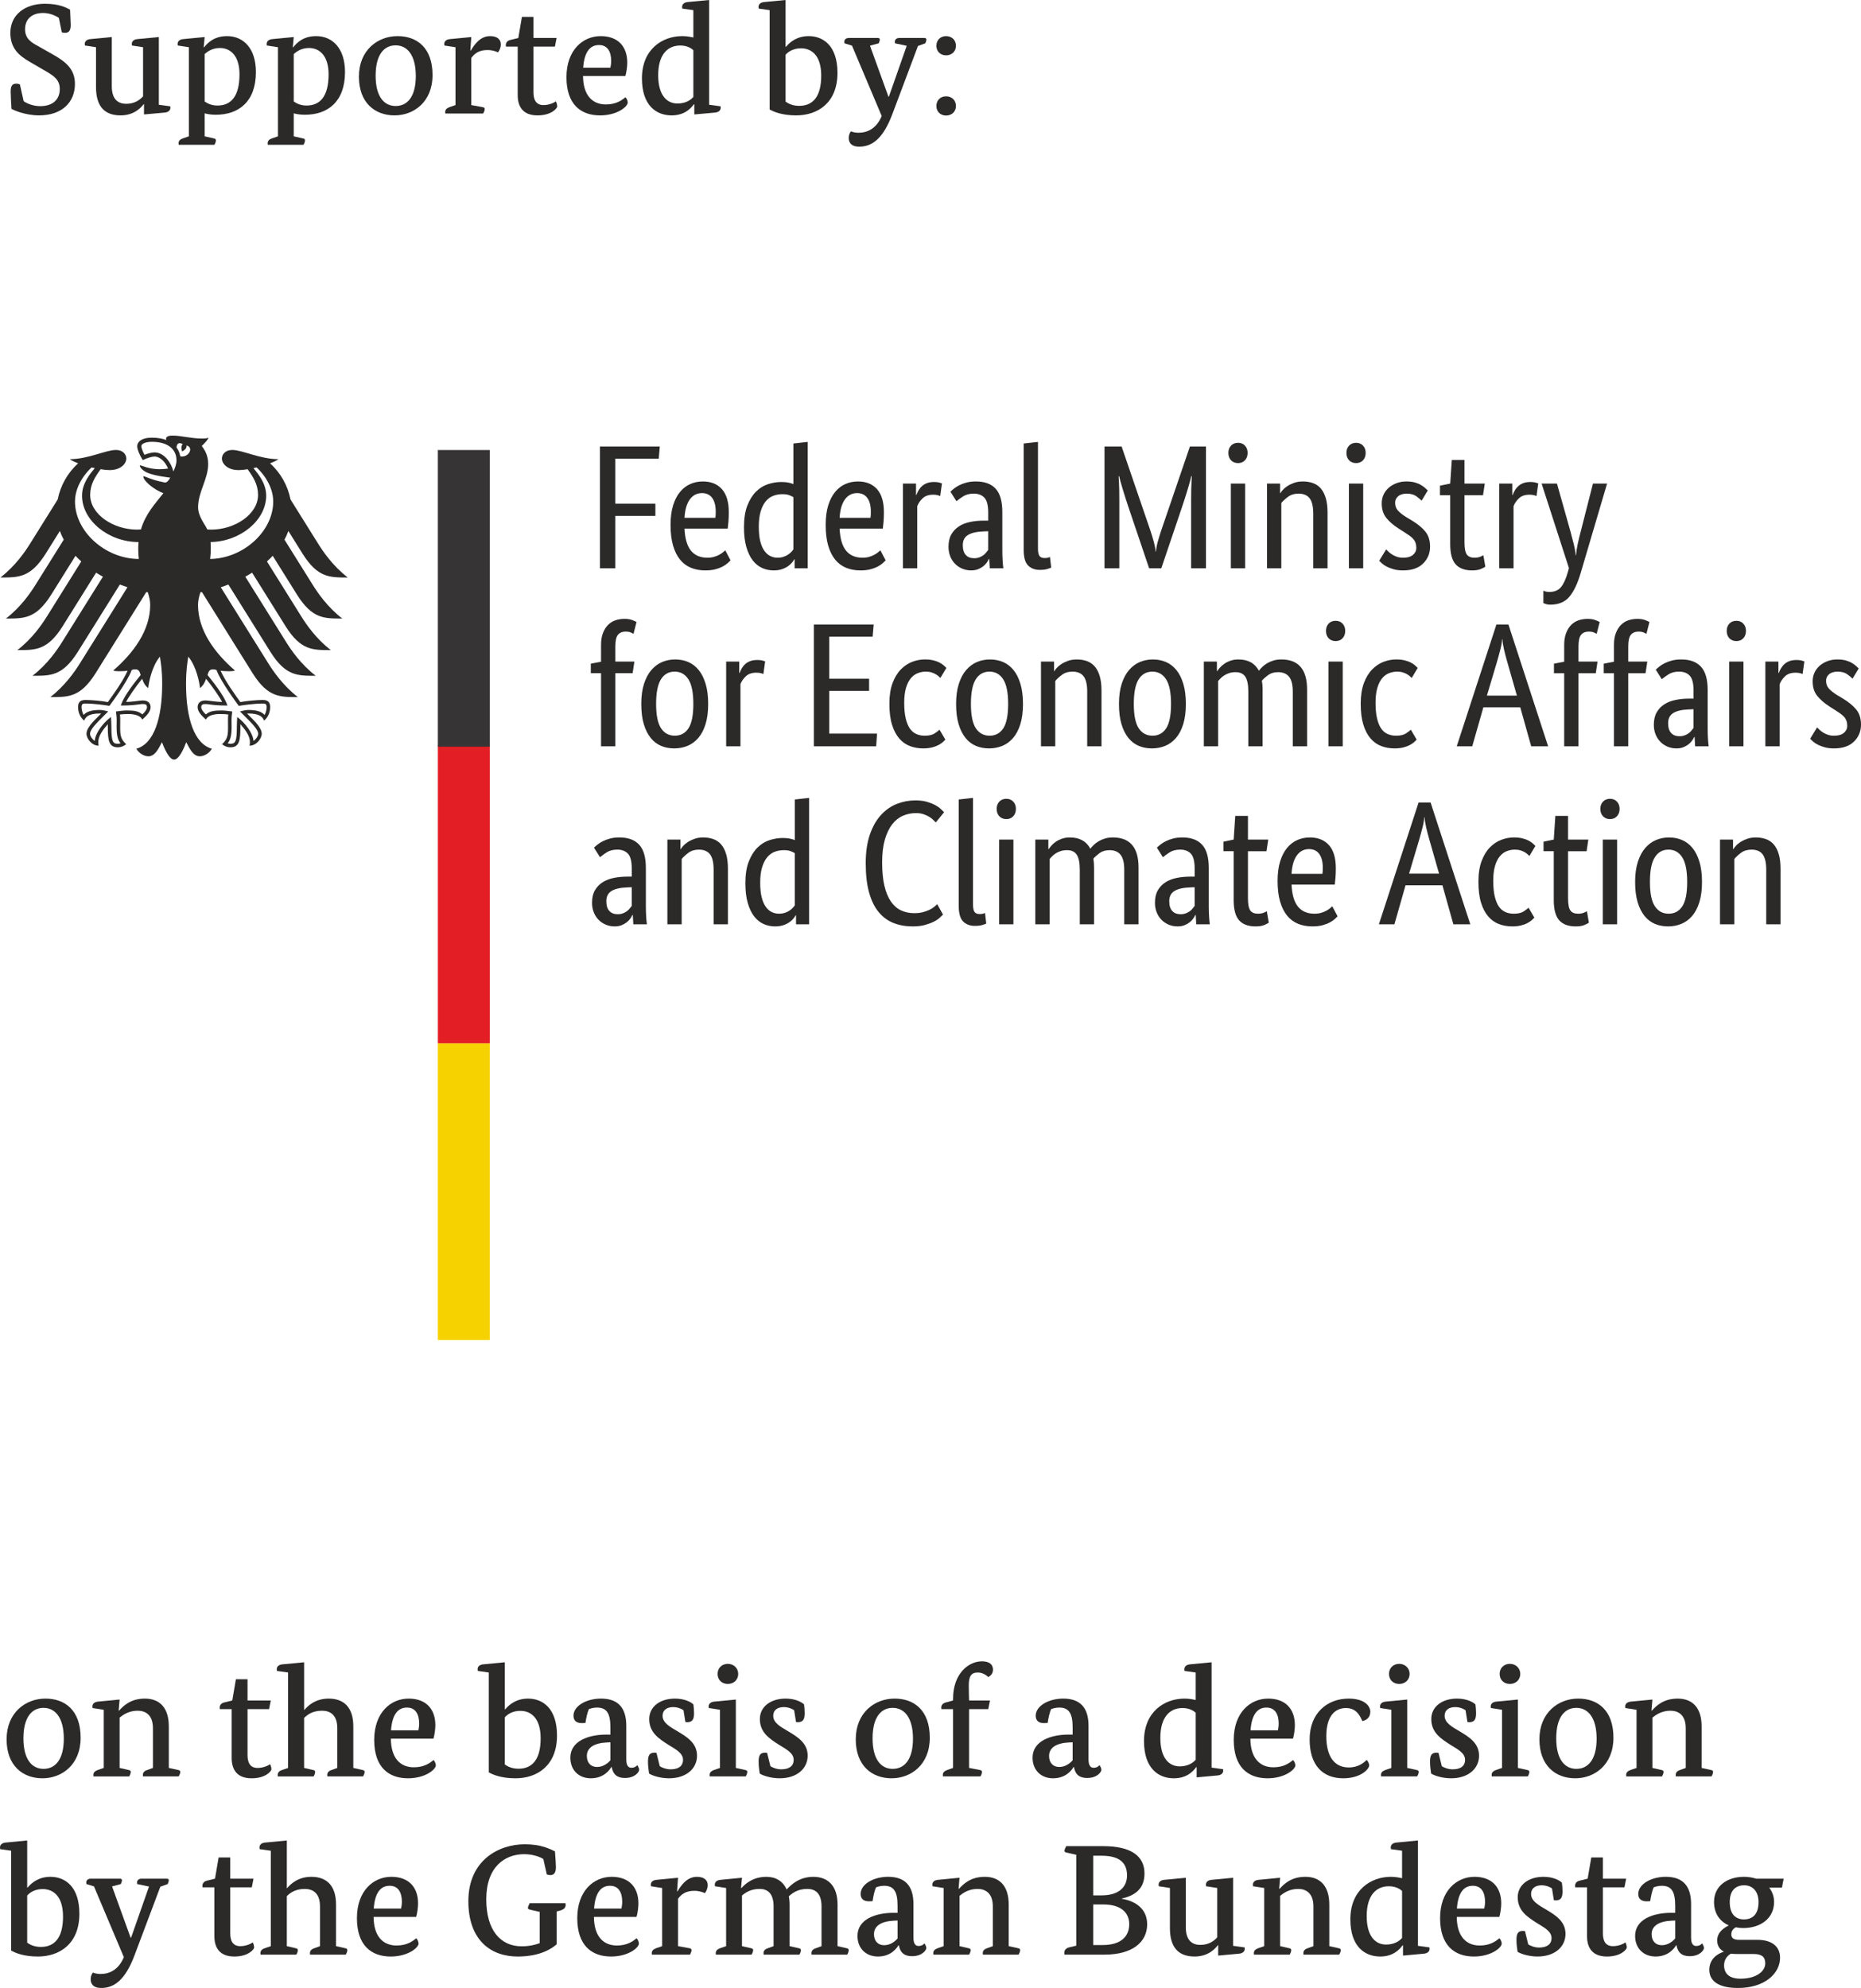 <?xml version="1.0" encoding="UTF-8"?>
<!DOCTYPE svg PUBLIC "-//W3C//DTD SVG 1.1//EN" "http://www.w3.org/Graphics/SVG/1.1/DTD/svg11.dtd">
<!-- Creator: CorelDRAW -->
<svg xmlns="http://www.w3.org/2000/svg" xml:space="preserve" width="44.272mm" height="47.282mm" version="1.1" style="shape-rendering:geometricPrecision; text-rendering:geometricPrecision; image-rendering:optimizeQuality; fill-rule:evenodd; clip-rule:evenodd"
viewBox="0 0 4480.21 4784.79"
 xmlns:xlink="http://www.w3.org/1999/xlink"
 xmlns:xodm="http://www.corel.com/coreldraw/odm/2003">
 <defs>
  <style type="text/css">
   <![CDATA[
    .fil0 {fill:#2B2A29;fill-rule:nonzero}
    .fil1 {fill:#F6D200;fill-rule:nonzero}
    .fil2 {fill:#E31E24;fill-rule:nonzero}
    .fil3 {fill:#373435;fill-rule:nonzero}
   ]]>
  </style>
 </defs>
 <g id="Ebene_x0020_1">
  <path class="fil0" d="M141.62 42.91c-10.54,-6.78 -23.72,-11.67 -38.02,-11.67 -25.95,0 -43.27,13.92 -43.27,39.12 0,23.71 16.57,32.34 30.12,39.88l34.62 19.6c32.75,18.45 55.32,35.73 55.32,72.25 0,44.02 -31.24,75.61 -86.19,75.61 -34.62,0 -63.23,-13.53 -66.61,-15.79 -0.76,-9.78 -1.88,-36.13 -1.88,-41.41 0,-13.56 3.77,-19.17 13.54,-19.17 3.4,0 6.4,0.75 8.67,1.85l9.02 40.28c7.91,6.03 23.71,12.02 39.9,12.02 31.24,0 47.04,-16.92 47.04,-41.01 0,-25.59 -17.3,-33.88 -49.29,-52.3l-23.34 -13.53c-25.23,-14.71 -46.3,-31.99 -46.3,-69.61 0,-43.67 35.38,-70.01 83.18,-70.01 33.49,0 51.16,9.03 60.58,14.31 0,0 1.5,32.71 1.5,36.85 0,11.67 -3.36,18.85 -13.16,18.85 -3.03,0 -6.03,-0.39 -8.28,-1.14l-7.15 -34.99z"/>
  <path class="fil0" d="M382.43 252.15l27.48 3.74c0,0 0.37,1.5 0.37,3.01 0,6.78 -4.9,11.27 -13.93,12.06l-49.67 4.49 0 -24.84 -0.76 0c-6.02,7.89 -22.57,27.1 -55.7,27.1 -40.27,0 -59.07,-23.71 -59.07,-68.12l0 -95.92 -26.74 -4.15c0,0 -0.37,-2.28 -0.37,-3.78 0,-6.39 4.9,-10.92 13.93,-11.67l51.16 -4.9 0 118.56c0,34.23 18.07,42.13 34.63,42.13 19.19,0 31.99,-8.28 40.66,-18.06l0 -118.13 -26.74 -4.15c0,0 -0.37,-2.28 -0.37,-3.78 0,-6.39 4.9,-10.92 13.93,-11.67l51.16 -4.9 0 162.98z"/>
  <path class="fil0" d="M492.66 244.23c6.78,4.89 16.93,9.78 30.86,9.78 32.74,0 53.05,-22.2 53.05,-75.25 0,-43.27 -20.69,-63.23 -47.03,-63.23 -18.05,0 -29.36,7.92 -36.89,14.67l0 114.03zm-2.26 -130.55l1.11 0c8.67,-10.97 24.48,-26.75 54.96,-26.75 39.52,0 69.61,29.35 69.61,86.54 0,71.51 -41.76,102.73 -96.7,102.73 -10.93,0 -19.57,-1.5 -26.73,-3.39l0 55.33 21.83 4.9c3.76,0.75 5.27,1.89 5.27,4.89 0,3.78 -2.64,9.42 -3.76,10.53l-85.79 0c0,0 -0.39,-2.26 -0.39,-3.39 0,-6.75 4.53,-10.14 11.68,-12.43l13.17 -4.5 0 -214.48 -26.71 -4.15c0,0 -0.39,-2.28 -0.39,-3.78 0,-6.39 4.9,-10.92 13.93,-11.67l51.18 -4.9 -2.26 24.5z"/>
  <path class="fil0" d="M707.15 244.23c6.77,4.89 16.92,9.78 30.85,9.78 32.73,0 53.05,-22.2 53.05,-75.25 0,-43.27 -20.69,-63.23 -47.04,-63.23 -18.06,0 -29.34,7.92 -36.87,14.67l0 114.03zm-2.27 -130.55l1.11 0c8.68,-10.97 24.48,-26.75 54.96,-26.75 39.51,0 69.61,29.35 69.61,86.54 0,71.51 -41.77,102.73 -96.7,102.73 -10.92,0 -19.58,-1.5 -26.72,-3.39l0 55.33 21.82 4.9c3.75,0.75 5.26,1.89 5.26,4.89 0,3.78 -2.63,9.42 -3.75,10.53l-85.8 0c0,0 -0.37,-2.26 -0.37,-3.39 0,-6.75 4.51,-10.14 11.67,-12.43l13.17 -4.5 0 -214.48 -26.71 -4.15c0,0 -0.39,-2.28 -0.39,-3.78 0,-6.39 4.9,-10.92 13.93,-11.67l51.19 -4.9 -2.27 24.5z"/>
  <path class="fil0" d="M904.3 182.14c0,50.45 20.32,73 48.17,73 27.85,0 48.54,-21.81 48.54,-72.25 0,-50.45 -20.69,-73.76 -48.54,-73.76 -27.85,0 -48.17,22.21 -48.17,73.01zm136.97 -1.54c0,65.12 -45.52,97.11 -91.44,97.11 -47.05,0 -85.78,-30.1 -85.78,-93.32 0,-63.58 45.13,-97.46 92.94,-97.46 47.05,0 84.29,28.2 84.29,93.68z"/>
  <path class="fil0" d="M1132.31 121.56l1.13 0c7.9,-12.78 21.81,-34.63 46.28,-34.63 17.7,0 25.99,8.29 25.99,19.93 0,8.28 -3.78,15.45 -6.79,19.21 -3.01,-1.51 -12.41,-5.65 -25.22,-5.65 -20.69,0 -31.24,8.29 -39.13,19.21l0 113.28 27.08 4.89c3.78,0.72 5.29,1.86 5.29,4.86 0,3.78 -3.02,9.42 -3.76,10.56l-91.08 0c0,0 -0.37,-2.25 -0.37,-3.39 0,-6.78 4.51,-9.79 11.67,-12.43l13.18 -4.49 0 -139.23 -26.72 -4.15c0,0 -0.39,-2.28 -0.39,-3.78 0,-6.39 4.9,-10.92 13.93,-11.67l51.18 -4.9 -2.26 32.38z"/>
  <path class="fil0" d="M1335.86 112.14l-51.55 0 0 109.92c0,16.92 5.28,30.84 24.08,30.84 14.68,0 26.73,-6.43 29.73,-9.04 1.89,3.01 3.38,8.64 3.38,12.43 0,3.74 -13.17,21.42 -47.41,21.42 -34.23,0 -47.78,-19.93 -47.78,-48.91l0 -116.67 -28.23 0c0,0 -0.37,-2.25 -0.37,-3.36 0,-7.17 4.52,-11.31 11.68,-12.81l18.43 -4.53 8.66 -50.8 27.84 0 0 50.8 55.71 0 -4.16 20.7z"/>
  <path class="fil0" d="M1469.46 162.94c0.74,-3.36 1.86,-9.79 1.86,-16.17 0,-20.7 -7.51,-38.38 -29.35,-38.38 -22.21,0 -35.37,17.68 -38.02,54.55l65.5 0zm-65.86 19.96c0.35,46.66 22.56,68.47 54.92,68.47 24.08,0 37.65,-9.39 47.06,-17.27 3.76,3 5.65,9.39 5.65,12.78 0,9.42 -24.85,30.84 -66.63,30.84 -46.29,0 -80.9,-26.35 -80.9,-91.83 0,-65.47 39.51,-98.96 82.41,-98.96 42.53,0 63.99,25.99 63.99,63.58 0,9.82 -1.9,22.96 -4.52,32.38l-101.98 0z"/>
  <path class="fil0" d="M1669.22 120.81c-5.65,-5.28 -15.8,-11.28 -31.61,-11.28 -30.48,0 -53.06,21.82 -53.06,71.47 0,48.55 21.07,68.12 46.3,68.12 21.82,0 33.49,-10.14 38.37,-15.78l0 -112.53zm38.02 131.34l27.45 3.74c0,0 0.37,1.5 0.37,3.01 0,6.78 -4.88,11.27 -13.91,12.06l-49.67 4.49 0 -24.45 -1.13 0c-8.27,11.64 -24.08,26.71 -53.44,26.71 -36.89,0 -71.5,-23.71 -71.5,-89.18 0,-69.97 48.92,-101.6 97.09,-101.6 10.92,0 20.32,1.89 26.72,3.39l0 -65.86 -26.72 -3.75c0,0 -0.36,-2.64 -0.36,-4.14 0,-6.4 4.88,-10.93 13.9,-11.68l51.2 -4.89 0 252.15z"/>
  <path class="fil0" d="M1891.22 244.61c6.78,4.9 17.32,10.14 32.75,10.14 32.74,0 53.05,-21.81 53.05,-72.61 0,-50.05 -24.45,-65.87 -48.53,-65.87 -17.31,0 -29.37,6.78 -37.26,15.42l0 112.91zm0 -132.08l1.13 0c9.4,-11.32 26.34,-25.6 54.57,-25.6 35.37,0 69.24,23.71 69.24,88.44 0,72.65 -48.17,102.35 -99.36,102.35 -33.84,0 -54.17,-8.64 -63.96,-14.28l0 -238.98 -26.33 -3.75c0,0 -0.39,-2.64 -0.39,-4.14 0,-6.4 4.9,-10.93 13.93,-11.68l51.18 -4.89 0 112.53z"/>
  <path class="fil0" d="M2209.94 110.64l-61.7 164.07c-21.85,57.95 -47.81,78.3 -79.8,78.3 -17.68,0 -25.21,-8.29 -25.21,-21.1 0,-7.14 2.63,-12.43 5.27,-15.78 4.51,1.85 10.9,3.35 18.05,3.35 22.58,0 43.67,-10.53 56.08,-40.27l-71.51 -169.32 -18.05 -5.65c0,0 -0.39,-2.64 -0.39,-3.74 0,-6.03 4.9,-9.07 10.54,-9.07l70.38 0c3,0 4.5,1.53 4.5,3.78 0,2.25 -1.88,7.49 -2.63,9.03l-21.06 5.65 44.38 122.7 1.14 0 42.91 -122.35 -28.23 -6c0,0 -0.36,-2.64 -0.36,-3.74 0,-6.03 4.88,-9.07 10.52,-9.07l60.96 0c3.01,0 4.5,1.53 4.5,3.78 0,2.25 -1.87,7.49 -2.59,9.03l-17.72 6.4z"/>
  <path class="fil0" d="M2277.66 278.1c-13.21,0 -23.36,-9.03 -23.36,-22.95 0,-14.32 10.15,-23.35 23.36,-23.35 13.16,0 23.68,9.03 23.68,23.35 0,13.92 -10.52,22.95 -23.68,22.95zm0 -144.9c-13.21,0 -23.36,-9 -23.36,-22.95 0,-14.28 10.15,-23.32 23.36,-23.32 13.16,0 23.68,9.04 23.68,23.32 0,13.95 -10.52,22.95 -23.68,22.95z"/>
  <path class="fil0" d="M56.39 4184.02c0,50.73 20.43,73.39 48.45,73.39 27.98,0 48.79,-21.92 48.79,-72.64 0,-50.73 -20.81,-74.16 -48.79,-74.16 -28.02,0 -48.45,22.31 -48.45,73.41zm137.74 -1.54c0,65.5 -45.78,97.63 -91.96,97.63 -47.3,0 -86.27,-30.24 -86.27,-93.81 0,-63.94 45.4,-98.01 93.46,-98.01 47.29,0 84.76,28.36 84.76,94.18z"/>
  <path class="fil0" d="M406.37 4255.18l22.33 4.92c3.77,0.71 5.29,1.85 5.29,4.9 0,3.77 -3.03,9.45 -3.78,10.6l-85.9 0c0,0 -0.38,-2.29 -0.38,-3.43 0,-6.78 4.53,-10.21 11.74,-12.45l12.49 -4.53 0 -95.71c0,-32.21 -18.16,-42.03 -36.71,-42.03 -21.56,0 -35.58,10.22 -43.51,16.61l0 121.13 21.56 4.92c3.78,0.71 5.29,1.85 5.29,4.9 0,3.77 -3.01,9.45 -3.76,10.6l-85.92 0c0,0 -0.37,-2.29 -0.37,-3.43 0,-6.78 4.54,-9.78 11.73,-12.45l13.26 -4.53 0 -140.02 -26.87 -4.14c0,0 -0.39,-2.29 -0.39,-3.83 0,-6.4 4.93,-10.96 14.01,-11.71l51.47 -4.93 -2.27 26.48 1.13 0c10.21,-10.99 27.24,-28.74 62.06,-28.74 37.08,0 57.51,23.82 57.51,66.59l0 100.29z"/>
  <path class="fil0" d="M647.75 4113.63l-51.84 0 0 110.52c0,17.02 5.31,31.03 24.23,31.03 14.74,0 26.87,-6.44 29.89,-9.07 1.89,3.03 3.4,8.67 3.4,12.46 0,3.82 -13.23,21.55 -47.67,21.55 -34.44,0 -48.06,-20.03 -48.06,-49.19l0 -117.3 -28.38 0c0,0 -0.39,-2.3 -0.39,-3.41 0,-7.16 4.54,-11.34 11.74,-12.84l18.54 -4.57 8.7 -51.05 28 0 0 51.05 56.01 0 -4.17 20.83z"/>
  <path class="fil0" d="M732.13 4115.5l0.75 0c7.57,-9.06 25.74,-27.2 58.28,-27.2 37.83,0 59.41,22.31 59.41,66.59l0 100.29 21.94 4.92c3.79,0.71 5.3,1.85 5.3,4.9 0,3.77 -3.02,9.45 -3.76,10.6l-85.92 0c0,0 -0.36,-2.29 -0.36,-3.43 0,-6.78 4.53,-10.21 11.71,-12.45l12.5 -4.53 0 -95.71c0,-32.21 -17.41,-42.03 -36.7,-42.03 -23.47,0 -35.96,10.22 -43.14,17.39l0 120.35 21.18 4.92c3.79,0.71 5.31,1.85 5.31,4.9 0,3.77 -2.65,9.45 -3.79,10.6l-85.89 0c0,0 -0.39,-2.29 -0.39,-3.43 0,-6.78 4.54,-10.21 11.74,-12.45l13.24 -4.53 0 -229.7 -26.86 -3.77c0,0 -0.39,-2.65 -0.39,-4.19 0,-6.43 4.93,-10.96 14.02,-11.71l51.84 -4.93 0 114.63z"/>
  <path class="fil0" d="M1007.21 4164.71c0.75,-3.39 1.88,-9.82 1.88,-16.24 0,-20.81 -7.56,-38.59 -29.51,-38.59 -22.34,0 -35.58,17.78 -38.22,54.83l65.85 0zm-66.23 20.07c0.38,46.9 22.69,68.86 55.24,68.86 24.22,0 37.85,-9.43 47.31,-17.39 3.78,3 5.67,9.46 5.67,12.88 0,9.43 -24.98,30.99 -66.98,30.99 -46.53,0 -81.35,-26.48 -81.35,-92.32 0,-65.82 39.73,-99.5 82.87,-99.5 42.78,0 64.33,26.11 64.33,63.94 0,9.82 -1.89,23.07 -4.53,32.53l-102.55 0z"/>
  <path class="fil0" d="M1215.29 4246.85c6.81,4.89 17.41,10.22 32.93,10.22 32.91,0 53.34,-21.96 53.34,-73.04 0,-50.3 -24.58,-66.22 -48.81,-66.22 -17.42,0 -29.52,6.81 -37.46,15.53l0 113.51zm0 -132.83l1.13 0c9.46,-11.34 26.48,-25.71 54.88,-25.71 35.56,0 69.63,23.82 69.63,88.9 0,73.04 -48.45,102.92 -99.92,102.92 -34.04,0 -54.48,-8.67 -64.33,-14.35l0 -240.29 -26.48 -3.77c0,0 -0.38,-2.65 -0.38,-4.19 0,-6.43 4.92,-10.96 14.02,-11.71l51.46 -4.93 0 113.14z"/>
  <path class="fil0" d="M1460.84 4193.84c-30.65,1.53 -48.05,12.5 -48.05,32.6 0,15.85 9.09,26.45 24.59,26.45 15.51,0 27.25,-10.21 32.17,-16.25l0 -43.12 -8.71 0.32zm46.92 41.27c0,15.14 5.68,19.67 12.12,19.67 8.68,0 13.25,-4.53 14.36,-6.43 1.89,2.67 4.56,7.96 4.56,11.35 0,4.96 -9.85,19.67 -34.45,19.67 -17.41,0 -28.37,-7.55 -31.78,-26.49l-0.76 0c-4.17,7.21 -18.18,27.23 -49.59,27.23 -28.74,0 -49.18,-19.63 -49.18,-49.55 0,-40.49 44.25,-55.62 86.65,-55.62l9.84 0 0 -17.07c0,-34.41 -9.08,-48.01 -32.54,-48.01 -8.7,0 -16.27,2.61 -19.3,3.75 -3.4,7.21 -6.43,20.41 -8.33,33.34 0,0 -5.68,0.34 -8.7,0.34 -12.85,0 -20.05,-6.07 -20.05,-17.78 0,-23.49 31.01,-41.24 66.22,-41.24 41.61,0 60.91,22.72 60.91,65.44l0 81.36z"/>
  <path class="fil0" d="M1645.49 4116.3c-4.17,-3.04 -13.62,-7.57 -24.98,-7.57 -12.5,0 -25.37,5.28 -25.37,21.17 0,16.64 17.79,26.52 35.97,37.09 22.7,13.6 46.92,28.38 46.92,58.65 0,31.02 -25.74,54.47 -67.37,54.47 -21.2,0 -40.1,-6.39 -48.05,-11.35 -1.53,-9.42 -2.66,-19.31 -2.66,-29.12 0,-15.14 4.17,-21.17 15.52,-21.17 1.88,0 4.93,0.36 4.93,0.36l7.94 32.19c3.77,2.61 14.73,7.54 25.73,7.54 18.53,0 30.26,-7.17 30.26,-23.07 0,-16.27 -18.15,-25.38 -35.19,-35.94 -23.09,-14.77 -46.18,-29.53 -46.18,-62.07 0,-29.5 25.73,-49.17 62.06,-49.17 21.95,0 37.46,7.54 44.27,13.95 0.75,5.33 1.54,13.25 1.54,20.86 0,13.22 -2.67,21.96 -16.29,21.96 -1.9,0 -4.54,-0.39 -4.54,-0.39l-4.53 -28.38z"/>
  <path class="fil0" d="M1752.17 4053.11c-14.01,0 -24.59,-9.49 -24.59,-24.24 0,-14.39 10.59,-24.22 24.59,-24.22 13.62,0 24.98,9.83 24.98,24.22 0,14.74 -11.35,24.24 -24.98,24.24zm19.3 202.07l22.34 4.92c3.77,0.71 5.28,1.85 5.28,4.9 0,3.77 -3.03,9.45 -3.78,10.6l-86.65 0c0,0 -0.38,-2.29 -0.38,-3.43 0,-6.78 4.54,-9.78 11.74,-12.45l13.25 -4.53 0 -140.02 -26.87 -4.14c0,0 -0.39,-2.29 -0.39,-3.83 0,-6.4 4.93,-10.96 14.02,-11.71l51.46 -4.93 0 164.62z"/>
  <path class="fil0" d="M1911.84 4116.3c-4.17,-3.04 -13.62,-7.57 -24.98,-7.57 -12.49,0 -25.36,5.28 -25.36,21.17 0,16.64 17.79,26.52 35.96,37.09 22.73,13.6 46.93,28.38 46.93,58.65 0,31.02 -25.74,54.47 -67.38,54.47 -21.19,0 -40.1,-6.39 -48.04,-11.35 -1.54,-9.42 -2.66,-19.31 -2.66,-29.12 0,-15.14 4.17,-21.17 15.51,-21.17 1.89,0 4.93,0.36 4.93,0.36l7.95 32.19c3.77,2.61 14.73,7.54 25.72,7.54 18.53,0 30.26,-7.17 30.26,-23.07 0,-16.27 -18.15,-25.38 -35.18,-35.94 -23.08,-14.77 -46.18,-29.53 -46.18,-62.07 0,-29.5 25.72,-49.17 62.05,-49.17 21.95,0 37.47,7.54 44.28,13.95 0.75,5.33 1.5,13.25 1.5,20.86 0,13.22 -2.63,21.96 -16.24,21.96 -1.9,0 -4.56,-0.39 -4.56,-0.39l-4.53 -28.38z"/>
  <path class="fil0" d="M2100.66 4184.02c0,50.73 20.41,73.39 48.43,73.39 28,0 48.83,-21.92 48.83,-72.64 0,-50.73 -20.83,-74.16 -48.83,-74.16 -28.02,0 -48.43,22.31 -48.43,73.41zm137.74 -1.54c0,65.5 -45.8,97.63 -91.96,97.63 -47.31,0 -86.28,-30.24 -86.28,-93.81 0,-63.94 45.4,-98.01 93.46,-98.01 47.31,0 84.77,28.36 84.77,94.18z"/>
  <path class="fil0" d="M2379.14 4113.63l-46.19 0 0 141.54 25.73 4.92c3.8,0.71 5.3,1.85 5.3,4.9 0,3.77 -2.64,9.45 -3.78,10.6l-90.06 0c0,0 -0.37,-2.29 -0.37,-3.43 0,-6.78 4.54,-9.78 11.73,-12.45l12.87 -4.53 0 -141.54 -27.99 0c0,0 -0.4,-2.3 -0.4,-3.41 0,-7.16 4.57,-10.98 11.76,-12.84l16.64 -4.57 0 -3.77c0,-60.92 37.08,-90.44 69.62,-90.44 18.91,0 26.51,8.36 26.51,20.03 0,9.49 -5.69,14.78 -11.36,17.82 -3.42,-3.75 -13.27,-10.96 -24.99,-10.96 -16.26,0 -21.94,9.07 -21.94,31.38 0,11.74 0.74,35.94 0.74,35.94l50.36 0 -4.17 20.83z"/>
  <path class="fil0" d="M2573.61 4193.84c-30.64,1.53 -48.05,12.5 -48.05,32.6 0,15.85 9.07,26.45 24.59,26.45 15.52,0 27.24,-10.21 32.18,-16.25l0 -43.12 -8.72 0.32zm46.92 41.27c0,15.14 5.68,19.67 12.11,19.67 8.7,0 13.24,-4.53 14.38,-6.43 1.88,2.67 4.53,7.96 4.53,11.35 0,4.96 -9.83,19.67 -34.43,19.67 -17.41,0 -28.39,-7.55 -31.77,-26.49l-0.79 0c-4.17,7.21 -18.16,27.23 -49.58,27.23 -28.75,0 -49.17,-19.63 -49.17,-49.55 0,-40.49 44.26,-55.62 86.65,-55.62l9.85 0 0 -17.07c0,-34.41 -9.11,-48.01 -32.54,-48.01 -8.7,0 -16.28,2.61 -19.31,3.75 -3.41,7.21 -6.42,20.41 -8.35,33.34 0,0 -5.67,0.34 -8.7,0.34 -12.85,0 -20.05,-6.07 -20.05,-17.78 0,-23.49 31.05,-41.24 66.25,-41.24 41.61,0 60.9,22.72 60.9,65.44l0 81.36z"/>
  <path class="fil0" d="M2878.57 4122.38c-5.68,-5.33 -15.89,-11.35 -31.78,-11.35 -30.67,0 -53.37,21.91 -53.37,71.86 0,48.8 21.17,68.51 46.55,68.51 21.92,0 33.7,-10.22 38.6,-15.9l0 -113.12zm38.23 132.04l27.6 3.79c0,0 0.39,1.5 0.39,3.03 0,6.79 -4.93,11.35 -14,12.06l-49.95 4.57 0 -24.56 -1.14 0c-8.32,11.68 -24.2,26.81 -53.73,26.81 -37.09,0 -71.9,-23.8 -71.9,-89.67 0,-70.37 49.16,-102.15 97.6,-102.15 11,0 20.42,1.87 26.89,3.4l0 -66.22 -26.89 -3.77c0,0 -0.35,-2.65 -0.35,-4.19 0,-6.43 4.89,-10.96 14,-11.71l51.48 -4.93 0 253.54z"/>
  <path class="fil0" d="M3076.41 4164.71c0.79,-3.39 1.93,-9.82 1.93,-16.24 0,-20.81 -7.6,-38.59 -29.53,-38.59 -22.34,0 -35.59,17.78 -38.23,54.83l65.83 0zm-66.22 20.07c0.39,46.9 22.71,68.86 55.26,68.86 24.25,0 37.85,-9.43 47.31,-17.39 3.74,3 5.68,9.46 5.68,12.88 0,9.43 -25,30.99 -66.97,30.99 -46.56,0 -81.36,-26.48 -81.36,-92.32 0,-65.82 39.73,-99.5 82.86,-99.5 42.77,0 64.33,26.11 64.33,63.94 0,9.82 -1.89,23.07 -4.53,32.53l-102.57 0z"/>
  <path class="fil0" d="M3240.28 4111.02c-25.38,0 -47.3,18.12 -47.3,67.72 0,47.69 18.53,75.29 54.12,75.29 23.46,0 37.09,-12.11 43.12,-18.17 3.39,3.39 6.04,9.49 6.04,12.88 0,9.47 -20.79,31.38 -62.45,31.38 -49.15,0 -80.97,-30.99 -80.97,-93.46 0,-63.97 42.78,-98.35 93.86,-98.35 41.62,0 52.23,20.43 52.23,31.39 0,10.21 -4.93,19.66 -19.28,22.7 -5.71,-13.25 -14.39,-31.37 -39.38,-31.37z"/>
  <path class="fil0" d="M3368.51 4053.11c-14,0 -24.6,-9.49 -24.6,-24.24 0,-14.39 10.61,-24.22 24.6,-24.22 13.63,0 24.99,9.83 24.99,24.22 0,14.74 -11.35,24.24 -24.99,24.24zm19.31 202.07l22.31 4.92c3.78,0.71 5.32,1.85 5.32,4.9 0,3.77 -3.04,9.45 -3.83,10.6l-86.64 0c0,0 -0.38,-2.29 -0.38,-3.43 0,-6.78 4.53,-9.78 11.74,-12.45l13.25 -4.53 0 -140.02 -26.85 -4.14c0,0 -0.39,-2.29 -0.39,-3.83 0,-6.4 4.93,-10.96 14,-11.71l51.48 -4.93 0 164.62z"/>
  <path class="fil0" d="M3528.16 4116.3c-4.11,-3.04 -13.6,-7.57 -24.96,-7.57 -12.5,0 -25.35,5.28 -25.35,21.17 0,16.64 17.82,26.52 35.96,37.09 22.7,13.6 46.9,28.38 46.9,58.65 0,31.02 -25.73,54.47 -67.33,54.47 -21.21,0 -40.12,-6.39 -48.09,-11.35 -1.5,-9.42 -2.64,-19.31 -2.64,-29.12 0,-15.14 4.14,-21.17 15.49,-21.17 1.92,0 4.96,0.36 4.96,0.36l7.93 32.19c3.77,2.61 14.77,7.54 25.73,7.54 18.53,0 30.28,-7.17 30.28,-23.07 0,-16.27 -18.17,-25.38 -35.21,-35.94 -23.06,-14.77 -46.16,-29.53 -46.16,-62.07 0,-29.5 25.73,-49.17 62.04,-49.17 21.99,0 37.45,7.54 44.27,13.95 0.78,5.33 1.53,13.25 1.53,20.86 0,13.22 -2.67,21.96 -16.27,21.96 -1.86,0 -4.53,-0.39 -4.53,-0.39l-4.57 -28.38z"/>
  <path class="fil0" d="M3634.9 4053.11c-14.03,0 -24.6,-9.49 -24.6,-24.24 0,-14.39 10.58,-24.22 24.6,-24.22 13.64,0 24.99,9.83 24.99,24.22 0,14.74 -11.34,24.24 -24.99,24.24zm19.32 202.07l22.27 4.92c3.82,0.71 5.32,1.85 5.32,4.9 0,3.77 -3.04,9.45 -3.78,10.6l-86.68 0c0,0 -0.35,-2.29 -0.35,-3.43 0,-6.78 4.53,-9.78 11.71,-12.45l13.28 -4.53 0 -140.02 -26.88 -4.14c0,0 -0.35,-2.29 -0.35,-3.83 0,-6.4 4.89,-10.96 13.95,-11.71l51.52 -4.93 0 164.62z"/>
  <path class="fil0" d="M3746.5 4184.02c0,50.73 20.42,73.39 48.44,73.39 27.99,0 48.81,-21.92 48.81,-72.64 0,-50.73 -20.82,-74.16 -48.81,-74.16 -28.02,0 -48.44,22.31 -48.44,73.41zm137.73 -1.54c0,65.5 -45.77,97.63 -91.93,97.63 -47.3,0 -86.29,-30.24 -86.29,-93.81 0,-63.94 45.42,-98.01 93.46,-98.01 47.3,0 84.75,28.36 84.75,94.18z"/>
  <path class="fil0" d="M4096.5 4255.18l22.28 4.92c3.82,0.71 5.31,1.85 5.31,4.9 0,3.77 -3.04,9.45 -3.78,10.6l-85.9 0c0,0 -0.35,-2.29 -0.35,-3.43 0,-6.78 4.53,-10.21 11.71,-12.45l12.5 -4.53 0 -95.71c0,-32.21 -18.17,-42.03 -36.7,-42.03 -21.6,0 -35.59,10.22 -43.51,16.61l0 121.13 21.56 4.92c3.74,0.71 5.28,1.85 5.28,4.9 0,3.77 -3.04,9.45 -3.78,10.6l-85.86 0c0,0 -0.44,-2.29 -0.44,-3.43 0,-6.78 4.53,-9.78 11.75,-12.45l13.25 -4.53 0 -140.02 -26.85 -4.14c0,0 -0.39,-2.29 -0.39,-3.83 0,-6.4 4.93,-10.96 14,-11.71l51.48 -4.93 -2.29 26.48 1.14 0c10.21,-10.99 27.24,-28.74 62.04,-28.74 37.1,0 57.55,23.82 57.55,66.59l0 100.29z"/>
  <path class="fil0" d="M65.45 4675.79c6.82,4.93 17.42,10.21 32.94,10.21 32.93,0 53.34,-21.95 53.34,-73 0,-50.35 -24.59,-66.27 -48.81,-66.27 -17.41,0 -29.53,6.82 -37.47,15.53l0 113.53zm0 -132.8l1.14 0c9.45,-11.35 26.49,-25.74 54.88,-25.74 35.57,0 69.62,23.8 69.62,88.93 0,73 -48.43,102.92 -99.9,102.92 -34.05,0 -54.48,-8.7 -64.33,-14.38l0 -240.26 -26.48 -3.83c0,0 -0.38,-2.65 -0.38,-4.14 0,-6.43 4.92,-11 14,-11.74l51.46 -4.94 0 113.18z"/>
  <path class="fil0" d="M385.97 4541.05l-62.07 165.02c-21.95,58.29 -48.07,78.72 -80.23,78.72 -17.78,0 -25.35,-8.37 -25.35,-21.19 0,-7.16 2.65,-12.49 5.3,-15.91 4.53,1.88 10.96,3.42 18.15,3.42 22.7,0 43.9,-10.6 56.38,-40.51l-71.9 -170.29 -18.15 -5.65c0,0 -0.39,-2.67 -0.39,-3.82 0,-6.02 4.93,-9.11 10.62,-9.11l70.78 0c3.03,0 4.53,1.58 4.53,3.86 0,2.25 -1.9,7.51 -2.66,9.07l-21.18 5.65 44.65 123.42 1.13 0 43.14 -123.02 -28.37 -6.04c0,0 -0.39,-2.67 -0.39,-3.82 0,-6.02 4.93,-9.11 10.6,-9.11l61.3 0c3.04,0 4.53,1.58 4.53,3.86 0,2.25 -1.88,7.51 -2.63,9.07l-17.78 6.39z"/>
  <path class="fil0" d="M606.16 4542.58l-51.85 0 0 110.5c0,17.03 5.3,31.06 24.23,31.06 14.75,0 26.87,-6.46 29.88,-9.06 1.91,3 3.41,8.63 3.41,12.45 0,3.78 -13.23,21.56 -47.67,21.56 -34.44,0 -48.06,-20.06 -48.06,-49.23l0 -117.28 -28.38 0c0,0 -0.39,-2.28 -0.39,-3.39 0,-7.21 4.55,-11.35 11.75,-12.88l18.53 -4.57 8.7 -51.04 28 0 0 51.04 56.02 0 -4.17 20.85z"/>
  <path class="fil0" d="M690.5 4544.46l0.77 0c7.57,-9.08 25.74,-27.21 58.28,-27.21 37.84,0 59.42,22.31 59.42,66.58l0 100.32 21.95 4.9c3.77,0.74 5.28,1.88 5.28,4.89 0,3.82 -3.03,9.49 -3.77,10.64l-85.91 0c0,0 -0.38,-2.29 -0.38,-3.43 0,-6.78 4.55,-10.21 11.74,-12.46l12.48 -4.53 0 -95.74c0,-32.17 -17.41,-42.02 -36.7,-42.02 -23.46,0 -35.96,10.21 -43.15,17.39l0 120.37 21.2 4.9c3.78,0.74 5.31,1.88 5.31,4.89 0,3.82 -2.66,9.49 -3.79,10.64l-85.91 0c0,0 -0.37,-2.29 -0.37,-3.43 0,-6.78 4.54,-10.21 11.75,-12.46l13.23 -4.53 0 -229.69 -26.87 -3.83c0,0 -0.37,-2.65 -0.37,-4.14 0,-6.43 4.92,-11 14.02,-11.74l51.81 -4.94 0 114.65z"/>
  <path class="fil0" d="M965.61 4593.68c0.75,-3.39 1.88,-9.86 1.88,-16.28 0,-20.81 -7.56,-38.59 -29.51,-38.59 -22.34,0 -35.57,17.78 -38.22,54.87l65.85 0zm-66.22 20.07c0.37,46.89 22.69,68.82 55.23,68.82 24.23,0 37.85,-9.43 47.32,-17.38 3.77,3.03 5.68,9.45 5.68,12.88 0,9.45 -25,31.02 -67,31.02 -46.54,0 -81.35,-26.52 -81.35,-92.34 0,-65.84 39.73,-99.51 82.88,-99.51 42.77,0 64.32,26.09 64.32,63.97 0,9.8 -1.89,23.04 -4.52,32.53l-102.55 0z"/>
  <path class="fil0" d="M1308.01 4474.43c-7.93,-5.23 -25.35,-11.67 -46.16,-11.67 -46.18,0 -91.2,30.25 -91.2,108.56 0,75.73 35.18,113.17 85.15,113.17 18.15,0 32.53,-3.39 43.52,-7.56l0 -75.29 -23.09 -5.32c-3.78,-0.74 -5.3,-1.88 -5.3,-4.17 0,-3.43 2.66,-7.94 4.17,-11.35l86.28 0c0,0 0.36,2.27 0.36,4.17 0,6.04 -3.39,10.62 -12.86,13.25l-8.69 2.29 0 79.06c-10.21,9.11 -38.23,29.53 -93.86,29.53 -66.59,0 -118.8,-41.27 -118.8,-133.19 0,-98.42 73.02,-136.98 135.84,-136.98 40.12,0 60.17,11.34 72.65,17 1.14,11.34 2.28,34.83 2.28,37.87 0,11.72 -3.4,19.32 -13.24,19.32 -3.03,0 -6.06,-0.78 -8.7,-1.58l-8.34 -37.1z"/>
  <path class="fil0" d="M1496.07 4593.68c0.76,-3.39 1.87,-9.86 1.87,-16.28 0,-20.81 -7.56,-38.59 -29.5,-38.59 -22.33,0 -35.57,17.78 -38.23,54.87l65.86 0zm-66.22 20.07c0.36,46.89 22.69,68.82 55.23,68.82 24.23,0 37.84,-9.43 47.32,-17.38 3.77,3.03 5.68,9.45 5.68,12.88 0,9.45 -24.99,31.02 -66.99,31.02 -46.55,0 -81.36,-26.52 -81.36,-92.34 0,-65.84 39.73,-99.51 82.88,-99.51 42.76,0 64.33,26.09 64.33,63.97 0,9.8 -1.9,23.04 -4.53,32.53l-102.55 0z"/>
  <path class="fil0" d="M1629.99 4552.06l1.13 0c7.95,-12.86 21.94,-34.81 46.54,-34.81 17.79,0 26.12,8.35 26.12,20.03 0,8.31 -3.79,15.53 -6.82,19.32 -3.01,-1.51 -12.48,-5.68 -25.35,-5.68 -20.81,0 -31.4,8.31 -39.36,19.27l0 113.96 27.23 4.9c3.82,0.74 5.32,1.88 5.32,4.89 0,3.82 -3.04,9.49 -3.78,10.64l-91.57 0c0,0 -0.39,-2.29 -0.39,-3.43 0,-6.78 4.54,-9.82 11.74,-12.46l13.25 -4.53 0 -140.01 -26.87 -4.18c0,0 -0.39,-2.3 -0.39,-3.78 0,-6.43 4.92,-11 14.02,-11.71l51.46 -4.97 -2.27 32.56z"/>
  <path class="fil0" d="M2016.31 4684.14l21.58 4.9c3.79,0.74 5.3,1.88 5.3,4.89 0,3.82 -2.65,9.49 -3.78,10.64l-85.51 0c0,0 -0.38,-2.29 -0.38,-3.43 0,-6.78 4.52,-10.21 11.73,-12.46l12.49 -4.53 0 -95.74c0,-32.91 -16.27,-42.02 -34.06,-42.02 -23.08,0 -35.93,9.85 -44.66,17.78 1.14,6.02 1.89,12.49 1.89,19.66l0 100.32 21.96 4.9c3.77,0.74 5.28,1.88 5.28,4.89 0,3.82 -2.64,9.49 -3.77,10.64l-85.9 0c0,0 -0.37,-2.29 -0.37,-3.43 0,-6.78 4.53,-10.21 11.72,-12.46l12.49 -4.53 0 -95.74c0,-32.91 -15.88,-42.02 -33.68,-42.02 -21.18,0 -33.69,8.7 -42.38,15.88l0 121.88 21.56 4.9c3.79,0.74 5.31,1.88 5.31,4.89 0,3.82 -3.03,9.49 -3.78,10.64l-85.92 0c0,0 -0.38,-2.29 -0.38,-3.43 0,-6.78 4.55,-9.82 11.74,-12.46l13.27 -4.53 0 -140.01 -26.88 -4.18c0,0 -0.39,-2.3 -0.39,-3.78 0,-6.43 4.93,-11 14.01,-11.71l51.47 -4.97 -2.27 24.64 1.14 0c7.94,-8.75 26.48,-26.89 59.8,-26.89 23.06,0 40.09,10.6 48.8,30.62 10.2,-11.34 30.29,-30.62 64.32,-30.62 36.33,0 58.28,23.06 58.28,66.58l0 100.32z"/>
  <path class="fil0" d="M2152.12 4622.81c-30.65,1.53 -48.06,12.5 -48.06,32.56 0,15.84 9.1,26.48 24.59,26.48 15.52,0 27.26,-10.21 32.18,-16.28l0 -43.13 -8.71 0.36zm46.93 41.24c0,15.13 5.68,19.66 12.09,19.66 8.7,0 13.28,-4.53 14.38,-6.4 1.91,2.64 4.57,7.97 4.57,11.35 0,4.93 -9.85,19.64 -34.48,19.64 -17.39,0 -28.35,-7.53 -31.77,-26.45l-0.74 0c-4.18,7.17 -18.2,27.23 -49.6,27.23 -28.76,0 -49.19,-19.66 -49.19,-49.55 0,-40.53 44.26,-55.62 86.65,-55.62l9.85 0 0 -17.07c0,-34.46 -9.09,-48.05 -32.54,-48.05 -8.7,0 -16.27,2.64 -19.3,3.77 -3.42,7.18 -6.43,20.43 -8.33,33.31 0,0 -5.68,0.36 -8.7,0.36 -12.87,0 -20.05,-6.08 -20.05,-17.75 0,-23.49 31.01,-41.27 66.22,-41.27 41.61,0 60.92,22.71 60.92,65.43l0 81.37z"/>
  <path class="fil0" d="M2428.35 4684.14l22.34 4.9c3.76,0.74 5.27,1.88 5.27,4.89 0,3.82 -3.03,9.49 -3.76,10.64l-85.92 0c0,0 -0.38,-2.29 -0.38,-3.43 0,-6.78 4.53,-10.21 11.73,-12.46l12.5 -4.53 0 -95.74c0,-32.17 -18.16,-42.02 -36.72,-42.02 -21.55,0 -35.57,10.21 -43.48,16.64l0 121.12 21.55 4.9c3.79,0.74 5.31,1.88 5.31,4.89 0,3.82 -3.03,9.49 -3.79,10.64l-85.89 0c0,0 -0.4,-2.29 -0.4,-3.43 0,-6.78 4.55,-9.82 11.76,-12.46l13.23 -4.53 0 -140.01 -26.87 -4.18c0,0 -0.37,-2.3 -0.37,-3.78 0,-6.43 4.91,-11 14.02,-11.71l51.46 -4.97 -2.3 26.52 1.14 0c10.21,-10.99 27.24,-28.77 62.07,-28.77 37.1,0 57.51,23.8 57.51,66.58l0 100.32z"/>
  <path class="fil0" d="M2656.87 4583.82l-24.99 0 0 97.64 22.7 0c44.27,0 63.96,-20.83 63.96,-50.35 0,-27.99 -20.83,-47.3 -61.67,-47.3zm-4.53 -117.31l-20.45 0 0 95.38 20.05 0c43.16,0 61.3,-21.19 61.3,-48.08 0,-31.03 -19.29,-47.3 -60.9,-47.3zm48.4 102.93l0 0.74c36.7,6.08 60.95,26.89 60.95,61.34 0,42.42 -34.81,73.04 -102.94,73.04l-96.11 0c0,0 -0.4,-2.29 -0.4,-4.17 0,-6.04 3.07,-11.35 12.87,-13.64l15.92 -3.75 0 -218.77 -23.12 -5.29c-3.74,-0.74 -5.26,-1.88 -5.26,-4.17 0,-3.36 2.66,-7.91 4.17,-11.34l88.91 0c67.35,0 99.54,23.84 99.54,65.86 0,35.96 -21.97,52.98 -54.52,60.16z"/>
  <path class="fil0" d="M2968.64 4683.36l27.6 3.78c0,0 0.39,1.53 0.39,3.03 0,6.79 -4.93,11.36 -14,12.1l-49.94 4.57 0 -24.99 -0.79 0c-6.03,7.91 -22.71,27.23 -55.98,27.23 -40.48,0 -59.43,-23.8 -59.43,-68.5l0 -96.46 -26.89 -4.18c0,0 -0.35,-2.3 -0.35,-3.78 0,-6.43 4.93,-11 14,-11.71l51.48 -4.97 0 119.25c0,34.4 18.17,42.36 34.84,42.36 19.28,0 32.13,-8.31 40.84,-18.17l0 -118.79 -26.89 -4.18c0,0 -0.35,-2.3 -0.35,-3.78 0,-6.43 4.93,-11 14,-11.71l51.48 -4.97 0 163.87z"/>
  <path class="fil0" d="M3200.18 4684.14l22.31 4.9c3.78,0.74 5.32,1.88 5.32,4.89 0,3.82 -3.04,9.49 -3.83,10.64l-85.9 0c0,0 -0.35,-2.29 -0.35,-3.43 0,-6.78 4.53,-10.21 11.71,-12.46l12.5 -4.53 0 -95.74c0,-32.17 -18.17,-42.02 -36.7,-42.02 -21.55,0 -35.55,10.21 -43.47,16.64l0 121.12 21.55 4.9c3.75,0.74 5.25,1.88 5.25,4.89 0,3.82 -3,9.49 -3.74,10.64l-85.94 0c0,0 -0.35,-2.29 -0.35,-3.43 0,-6.78 4.53,-9.82 11.71,-12.46l13.28 -4.53 0 -140.01 -26.88 -4.18c0,0 -0.35,-2.3 -0.35,-3.78 0,-6.43 4.89,-11 13.95,-11.71l51.52 -4.97 -2.29 26.52 1.14 0c10.21,-10.99 27.23,-28.77 62,-28.77 37.1,0 57.55,23.8 57.55,66.58l0 100.32z"/>
  <path class="fil0" d="M3375.36 4551.3c-5.68,-5.28 -15.89,-11.34 -31.78,-11.34 -30.66,0 -53.37,21.94 -53.37,71.9 0,48.79 21.21,68.47 46.56,68.47 21.92,0 33.7,-10.21 38.59,-15.89l0 -113.14zm38.23 132.06l27.6 3.78c0,0 0.44,1.53 0.44,3.03 0,6.79 -4.97,11.36 -14.04,12.1l-49.94 4.57 0 -24.6 -1.14 0c-8.32,11.68 -24.21,26.85 -53.73,26.85 -37.1,0 -71.9,-23.8 -71.9,-89.67 0,-70.41 49.19,-102.18 97.6,-102.18 10.99,0 20.42,1.9 26.88,3.39l0 -66.18 -26.88 -3.83c0,0 -0.36,-2.65 -0.36,-4.14 0,-6.43 4.9,-11 14,-11.74l51.48 -4.94 0 253.55z"/>
  <path class="fil0" d="M3573.21 4593.68c0.79,-3.39 1.93,-9.86 1.93,-16.28 0,-20.81 -7.61,-38.59 -29.53,-38.59 -22.34,0 -35.59,17.78 -38.23,54.87l65.83 0zm-66.18 20.07c0.35,46.89 22.7,68.82 55.22,68.82 24.24,0 37.84,-9.43 47.3,-17.38 3.78,3.03 5.68,9.45 5.68,12.88 0,9.45 -24.99,31.02 -66.97,31.02 -46.55,0 -81.36,-26.52 -81.36,-92.34 0,-65.84 39.74,-99.51 82.86,-99.51 42.78,0 64.33,26.09 64.33,63.97 0,9.8 -1.85,23.04 -4.53,32.53l-102.52 0z"/>
  <path class="fil0" d="M3736.29 4545.23c-4.11,-3.05 -13.6,-7.58 -24.96,-7.58 -12.5,0 -25.35,5.33 -25.35,21.17 0,16.69 17.78,26.53 35.96,37.14 22.7,13.6 46.9,28.38 46.9,58.65 0,30.99 -25.73,54.47 -67.37,54.47 -21.17,0 -40.08,-6.42 -48.05,-11.35 -1.5,-9.45 -2.64,-19.32 -2.64,-29.13 0,-15.13 4.14,-21.19 15.49,-21.19 1.92,0 4.96,0.38 4.96,0.38l7.92 32.16c3.78,2.61 14.78,7.57 25.7,7.57 18.57,0 30.32,-7.21 30.32,-23.09 0,-16.24 -18.17,-25.35 -35.21,-35.92 -23.06,-14.76 -46.16,-29.55 -46.16,-62.06 0,-29.5 25.73,-49.2 62.04,-49.2 21.99,0 37.45,7.58 44.26,13.99 0.79,5.29 1.54,13.23 1.54,20.83 0,13.25 -2.67,21.95 -16.28,21.95 -1.85,0 -4.53,-0.39 -4.53,-0.39l-4.56 -28.38z"/>
  <path class="fil0" d="M3910.72 4542.58l-51.84 0 0 110.5c0,17.03 5.28,31.06 24.21,31.06 14.78,0 26.89,-6.46 29.88,-9.06 1.92,3 3.43,8.63 3.43,12.45 0,3.78 -13.25,21.56 -47.7,21.56 -34.41,0 -48.05,-20.06 -48.05,-49.23l0 -117.28 -28.39 0c0,0 -0.38,-2.28 -0.38,-3.39 0,-7.21 4.53,-11.35 11.74,-12.88l18.53 -4.57 8.75 -51.04 27.98 0 0 51.04 56.01 0 -4.17 20.85z"/>
  <path class="fil0" d="M4024.25 4622.81c-30.66,1.53 -48.09,12.5 -48.09,32.56 0,15.84 9.07,26.48 24.6,26.48 15.52,0 27.23,-10.21 32.16,-16.28l0 -43.13 -8.67 0.36zm46.9 41.24c0,15.13 5.68,19.66 12.1,19.66 8.71,0 13.25,-4.53 14.39,-6.4 1.89,2.64 4.53,7.97 4.53,11.35 0,4.93 -9.86,19.64 -34.45,19.64 -17.39,0 -28.39,-7.53 -31.78,-26.45l-0.75 0c-4.18,7.17 -18.17,27.23 -49.56,27.23 -28.8,0 -49.22,-19.66 -49.22,-49.55 0,-40.53 44.26,-55.62 86.67,-55.62l9.82 0 0 -17.07c0,-34.46 -9.1,-48.05 -32.52,-48.05 -8.7,0 -16.31,2.64 -19.31,3.77 -3.39,7.18 -6.43,20.43 -8.32,33.31 0,0 -5.68,0.36 -8.71,0.36 -12.88,0 -20.06,-6.08 -20.06,-17.75 0,-23.49 31.02,-41.27 66.22,-41.27 41.62,0 60.93,22.71 60.93,65.43l0 81.37z"/>
  <path class="fil0" d="M4164.22 4578.18c0,29.87 15.14,41.58 34.06,41.58 20.42,0 35.2,-11.71 35.2,-41.58 0,-26.89 -14.77,-40.53 -34.45,-40.53 -19.67,0 -34.81,11.35 -34.81,40.53zm16.64 124.84c-5.28,0 -9.82,-0.34 -14,-0.75 -9.85,5.72 -16.24,15.15 -16.24,27.98 0,19.72 12.07,32.22 39.7,32.22 36.7,0 59.4,-17.07 59.4,-37.1 0,-15.53 -8.7,-22.35 -28.02,-22.35l-40.84 0zm109 -159.69l-30.67 0c7.22,9.47 11.75,20.83 11.75,34.46 0,40.09 -33.31,62.8 -74.54,62.8 -6.47,0 -12.14,-0.73 -17.81,-1.85 -5.29,3 -10.58,8.31 -10.58,16.98 0,9.11 6.04,13.25 18.92,13.25l43.88 0c34.8,0 54.51,15.89 54.51,43.16 0,37.85 -37.1,72.66 -101.07,72.66 -46.51,0 -69.22,-16.29 -69.22,-43.89 0,-26.52 20.78,-39.02 34.45,-43.16l0 -0.78c-9.85,-5.28 -15.52,-14.39 -15.52,-26.45 0,-21.99 20.06,-32.2 27.24,-35.96l0 -0.75c-21.21,-9.46 -34.81,-28.77 -34.81,-56.01 0,-39.74 33.3,-60.55 71.9,-60.55 10.21,0 20.03,1.49 29.52,4.49l66.19 0 -4.14 21.6z"/>
  <polygon class="fil1" points="1125.52,2511.11 1179.07,2511.11 1179.07,3225.12 1054.11,3225.12 1054.11,2511.11 "/>
  <polygon class="fil2" points="1125.52,1793.56 1179.07,1793.56 1179.07,2511.11 1054.11,2511.11 1054.11,1793.56 "/>
  <path class="fil0" d="M505.89 1345.39c0.97,-7.99 1.53,-16.28 1.53,-24.74 0,-4.63 0.04,-9.96 -0.52,-16.06 71.34,-1 133.93,-52.41 133.93,-111.53 0,-30.1 -19.62,-52.8 -30.71,-66.33 2.51,-0.54 5.01,-1.14 7.52,-1.75 10.46,9.07 40.12,41.38 40.12,82.18 0,70.94 -70.9,136.77 -151.88,138.23zm-71.89 -247.01c-1.33,-7.92 -4.34,-15.07 -8.92,-21.2 0.22,-7.25 3.2,-14.14 14.84,-8.46 -6.28,6.43 -1.43,17.85 -1.43,17.85 0,0 12.88,-6 10.23,-14.5 19.11,4.6 5.35,30.24 -14.72,26.31zm-16.6 36.42c-2.55,-10.61 -7.97,-21.49 -14.9,-29.71 -6.28,-7.42 -16.71,-16.24 -30.73,-16.24 -6.42,0 -17.15,3.01 -23.98,5.86 -2.57,-4.64 -7.55,-15.85 -7.55,-20.89 0,-5.21 8.78,-10.46 25.57,-10.46 36.95,0 59.03,16.71 59.03,44.7 0,9.82 -3.91,18.81 -7.44,26.75zm94.9 476.2c4.28,0 6.39,0.68 8.86,1.6 10.64,28.95 51.62,83.54 53.32,85.87l0.39 0.5 0.62 -0.14c10.02,-1.61 35.71,-5.49 57.22,-5.49l0.48 0c2.34,0 4.98,0 6.68,1.64 1.38,1.43 2.07,3.86 2.07,7.32 0,5.35 -2.28,14.46 -4.98,18.39 -7.54,-8.21 -19.74,-11.89 -39.27,-11.89 -5.88,0 -12.82,1.75 -16.59,2.71l-1.54 0.36 -1.77 0.46 11.29 11.32c17.41,17.35 32.45,32.37 32.45,42.37 0,6 -5.87,13.85 -11.26,17.31 -1.16,-18.32 -19.65,-42.81 -37.66,-56.48l-1.54 -1.17 -0.3 6.43c-0.25,4.39 -0.64,10.96 -0.64,17.95 0,34.84 -3.53,40.12 -15.6,40.12 -1.86,0 -4.7,-0.5 -6.46,-1.17 6.8,-8.39 9.49,-19.49 9.49,-38.98l-0.1 -9 -0.09 -7.22c0,-7.99 0.82,-13.88 1.46,-18.67l0.35 -2.67 -1.9 -0.25c-5.65,-0.79 -16.16,-2.25 -24.18,-2.25 -17.21,0 -28.88,1.6 -37.34,9.56 -5.59,-4.49 -11.31,-12.29 -11.31,-17.2 0,-7.29 4.53,-7.82 10.45,-7.82 3.01,0 5.81,0.39 9.68,0.89 7.4,1.07 18.56,2.71 41.48,2.71l1.43 0 -0.45 -1.39c-5.82,-16.64 -21.79,-40.84 -47.39,-71.94 2.31,-8.32 4.56,-13.77 12.63,-13.77zm-221.06 85.71l-0.47 1.39 1.43 0c22.92,0 34.09,-1.64 41.5,-2.71 3.88,-0.5 6.65,-0.89 9.66,-0.89 5.92,0 10.47,0.54 10.47,7.82 0,4.92 -5.76,12.71 -11.31,17.2 -8.46,-7.96 -20.17,-9.56 -37.34,-9.56 -8.03,0 -18.55,1.46 -24.2,2.25l-0.89 0.1 -0.99 0.15 0.32 2.67c0.67,4.79 1.49,10.68 1.49,18.67l-0.11 7.22 -0.08 9c0,19.49 2.67,30.59 9.49,38.98 -1.77,0.68 -4.61,1.17 -6.47,1.17 -12.08,0 -15.59,-5.28 -15.59,-40.12 0,-6.99 -0.39,-13.56 -0.63,-17.95l-0.33 -6.47 -1.53 1.21c-17.98,13.67 -36.5,38.16 -37.61,56.48 -5.42,-3.46 -11.28,-11.31 -11.28,-17.31 0,-10 15.02,-25.03 32.42,-42.37l10.01 -10.04 1.26 -1.29 -3.28 -0.82c-3.75,-0.96 -10.71,-2.71 -16.6,-2.71 -19.53,0 -31.71,3.68 -39.27,11.89 -2.69,-3.93 -4.96,-13.03 -4.96,-18.39 0,-3.46 0.68,-5.89 2.06,-7.32 1.71,-1.64 4.34,-1.64 6.68,-1.64l0.49 0c21.48,0 47.19,3.89 57.22,5.49l0.6 0.14 0.37 -0.5c1.75,-2.33 42.71,-56.91 53.37,-85.87 2.44,-0.92 4.57,-1.6 8.84,-1.6 8.08,0 10.32,5.45 12.63,13.77 -25.63,31.1 -41.56,55.3 -47.38,71.94zm-110.7 -489.56c0,-40.8 29.66,-73.11 40.1,-82.18 2.53,0.61 5.04,1.21 7.53,1.75 -11.1,13.53 -30.69,36.24 -30.69,66.33 0,59.69 63.8,111.56 136.04,111.56 -0.45,5.11 -0.71,10.49 -0.71,16.03 0,8.82 0.49,17.03 1.37,24.74 -81.71,-0.5 -153.64,-66.8 -153.64,-138.23zm548.02 125.81c36.63,57.95 65.34,56.98 108.66,56.98 -35.85,-27.5 -59.56,-62.66 -70.86,-80.65l-66.95 -107.1c-6.54,-33.09 -23.65,-64.05 -49.27,-87.04 8.61,-3.28 15.78,-6.71 20.09,-9.96 -43.72,0 -87.04,-22.2 -110.9,-22.2 -15.32,0 -25.18,9.14 -25.18,21.27 0.99,13.46 14.88,27.2 40.54,27.2 5.83,0 13.25,-0.75 21.41,-2.1 13.91,19.35 25.11,36.89 25.11,61.87 0,46.87 -56.09,83.47 -112.69,83.47 -3.2,0 -6.23,-0.14 -9.44,-0.39 -5.13,-11.6 -22.18,-31.17 -22.18,-53.33 0,-37.27 24.3,-67.73 24.3,-104.64 0,-22.96 -11.18,-37.13 -15.49,-43.02 6.96,-6.47 14.56,-14.43 16.33,-19.85 -4.04,1.75 -8.81,2 -15.81,2 -27.14,0 -49.26,-7.07 -70.84,-7.07 -12.28,0 -15.6,3.78 -15.6,7.43 0,1.29 0.2,2.68 0.57,3.32 -4.6,-1.82 -8.91,-2.97 -14.04,-3.93 -6.35,-1.21 -13.21,-1.82 -20.5,-1.82 -26.21,0 -35.53,11 -35.53,20.42 0,7.96 6.27,22.5 13.41,33.56 10.22,-5.1 22.48,-8.6 28.08,-8.6 13.9,0 26.27,13.25 32.83,28.95 -9.35,1.1 -11.14,1.54 -20.61,1.54 -25.49,0 -42.87,-9.14 -46.44,-9.14 -0.35,0 -1.03,0.17 -1.03,0.75 0,3.56 7.25,13.02 21.5,18.21 18.77,6.89 46.92,9.78 51.63,10.53 0,0.82 -4.79,9.7 -10.1,11.41 -1.13,0.36 -2,0.39 -3.32,0.15 -19.63,-3.9 -25.1,-5.54 -49.99,-15 -0.78,-0.28 -1.21,0.18 -1.21,0.96 0,9.86 25.49,31.59 48.32,39.91 -19.07,24.35 -42.9,49.27 -54.12,87.25 -3.19,0.25 -6.26,0.39 -9.46,0.39 -56.62,0 -112.69,-36.59 -112.69,-83.47 0,-24.99 11.23,-42.52 25.12,-61.87 8.18,1.36 15.58,2.1 21.4,2.1 25.66,0 39.57,-13.74 40.57,-27.2 0,-12.13 -9.86,-21.27 -25.23,-21.27 -23.84,0 -67.12,22.2 -110.87,22.2 4.3,3.25 11.48,6.68 20.08,9.96 -25.61,22.99 -42.73,53.95 -49.27,87.04l-66.93 107.1c-11.28,17.99 -35.05,53.16 -70.89,80.65 43.31,0 72.04,0.96 108.71,-56.98l34.32 -54.94c2.56,7.1 5.68,14.07 9.35,20.89l-68.27 109.2c-11.36,18.1 -34.89,53.02 -70.9,80.64 43.33,0 72.04,1 108.7,-56.93l58.77 -94.07c4.38,4.68 9.03,9.25 13.88,13.64l-82.93 132.73c-11.38,18.16 -34.8,52.95 -70.87,80.57 43.31,0 72.04,1.07 108.7,-56.94l80.84 -129.41c5.32,3.36 10.78,6.64 16.41,9.71l-98.69 157.9c-11.38,18.17 -34.81,52.88 -70.86,80.57 43.32,0 72.04,1 108.68,-56.94l101.61 -162.64c6.01,2.32 12.11,4.49 18.33,6.5l-114.83 183.78c-11.23,17.88 -35.19,53.23 -70.85,80.57 43.31,0 72.03,0.96 108.67,-56.94l122.39 -195.89c1.22,0.21 2.48,0.44 3.68,0.68 3.33,10.61 5.66,20.46 5.66,30.31 0,61.55 -40.39,115.92 -88.86,157.87 3.1,1.36 8.5,1.82 13.5,1.82 10,0 16.47,-0.54 20.99,-1.32 -11.23,25.52 -35.35,58.47 -47.52,75.53 -15.89,-2.85 -38.96,-5.1 -54.08,-5.1 -15.82,0 -17.6,9.28 -17.6,17.53 0,14.39 6.71,25.82 14.54,32.17 2.91,-7.33 8.83,-17.17 38.06,-17.17 0.56,0 1.58,0.07 2.92,0.17 -8.55,9.53 -35.3,31.14 -35.3,48.55 0,11.54 12.67,28.81 29.33,28.81 -1,-3.71 -0.86,-7.13 -0.86,-9.7 0,-14.14 12.48,-30.63 23.05,-42.13 -0.32,3.42 -0.17,3.07 -0.17,7.06 0,33.34 3.03,48.67 24.19,48.67 10.38,0 17.56,-5.68 20.01,-7.4 -13.74,-12.67 -14.44,-22.6 -14.44,-41.3 0.02,-4.86 0.04,-9.64 0.11,-16.21 0.05,-4.25 -0.02,-9.93 -0.71,-14.03 7.58,-1.04 10.65,-1.04 16.46,-1.04 0,0 30.07,-2.35 37.3,13.29 8.18,-7.5 20.03,-18.06 20.03,-29.7 0,-7.71 -3.65,-16.39 -19.15,-16.39 -5.86,0 -24.29,3.57 -39.75,3.57 4.15,-9.21 22.61,-36.2 38.62,-55.76 2.4,7.57 6.18,15.78 14.57,22.49 1.16,-12.57 8.55,-52.44 28.24,-75.72 2.29,15.75 5.38,31.88 5.38,65.94 0,82.82 -19.92,144.01 -62.22,155.68 5.52,9.57 17.14,18.21 29.22,18.21 15.45,0 23.9,-17.49 32.48,-33.98 4.47,12.13 16.84,42.02 29.22,42.02 12.39,0 24.75,-29.88 29.23,-42.02 8.59,16.5 17.01,33.98 32.49,33.98 12.07,0 23.72,-8.63 29.23,-18.21 -42.29,-11.67 -62.22,-72.86 -62.22,-155.68 0,-34.06 3.08,-50.19 5.36,-65.94 19.7,23.28 27.11,63.15 28.25,75.72 8.39,-6.71 12.18,-14.92 14.6,-22.49 15.97,19.56 34.43,46.55 38.6,55.76 -15.46,0 -33.9,-3.57 -39.76,-3.57 -15.47,0 -19.13,8.68 -19.13,16.39 0,11.64 11.85,22.2 20.02,29.7 7.24,-15.63 37.31,-13.29 37.31,-13.29 5.83,0 8.89,0 16.46,1.04 -0.69,4.1 -0.75,9.78 -0.71,14.03 0.07,6.57 0.08,11.35 0.1,16.21 0,18.7 -0.7,28.63 -14.45,41.3 2.47,1.72 9.63,7.4 20.02,7.4 21.16,0 24.19,-15.32 24.19,-48.67 0,-4 0.11,-3.64 -0.15,-7.06 10.53,11.5 23.04,27.99 23.04,42.13 0,2.57 0.14,5.99 -0.88,9.7 16.68,0 29.34,-17.27 29.34,-28.81 0,-17.42 -26.75,-39.02 -35.32,-48.55 1.41,-0.1 2.38,-0.17 2.93,-0.17 29.25,0 35.15,9.85 38.07,17.17 7.83,-6.36 14.54,-17.78 14.54,-32.17 0,-8.25 -1.76,-17.53 -17.59,-17.53 -15.12,0 -38.2,2.25 -54.09,5.1 -12.18,-17.06 -36.28,-50.01 -47.53,-75.53 4.52,0.78 11,1.32 20.99,1.32 5.02,0 10.4,-0.47 13.51,-1.82 -48.47,-41.95 -88.87,-96.32 -88.87,-157.87 0,-9.85 2.35,-19.7 5.67,-30.31 1.19,-0.24 2.45,-0.47 3.7,-0.68l122.36 195.89c36.65,57.9 65.39,56.94 108.67,56.94 -35.67,-27.34 -59.61,-62.69 -70.81,-80.57l-114.86 -183.78c6.22,-2 12.33,-4.18 18.34,-6.5l101.6 162.64c36.65,57.95 65.35,56.94 108.7,56.94 -36.07,-27.7 -59.47,-62.4 -70.86,-80.57l-98.7 -157.9c5.63,-3.08 11.09,-6.36 16.39,-9.71l80.87 129.41c36.66,58.02 65.34,56.94 108.66,56.94 -36.04,-27.63 -59.45,-62.41 -70.86,-80.57l-82.92 -132.73c4.87,-4.39 9.52,-8.97 13.87,-13.64l58.8 94.07c36.65,57.93 65.35,56.93 108.7,56.93 -36.04,-27.63 -59.51,-62.54 -70.91,-80.64l-68.26 -109.2c3.67,-6.82 6.81,-13.78 9.36,-20.89l34.32 54.94z"/>
  <polygon class="fil3" points="1179.07,1083.14 1179.07,1797.13 1054.11,1797.13 1054.11,1083.14 "/>
  <path class="fil0" d="M4252.05 2224.66l0 -131.28c0,-17.27 -2.89,-29.66 -8.68,-37.18 -5.82,-7.5 -14.66,-11.25 -26.55,-11.25 -10.21,0 -18.71,2.55 -25.49,7.66 -6.82,5.09 -12.17,10.04 -16.14,14.87l0 157.19 -34.41 0 0 -203.92 31.41 0 0 22.94 0.86 0c0.85,-1.7 2.67,-4.19 5.54,-7.44 2.81,-3.26 6.5,-6.38 11.03,-9.36 4.53,-2.97 9.92,-5.59 16.13,-7.84 6.25,-2.28 13.32,-3.4 21.24,-3.4 9.07,0 17.28,1.35 24.67,4.04 7.36,2.69 13.56,7 18.67,12.95 5.1,5.94 9.07,13.67 11.89,23.15 2.85,9.48 4.24,21.17 4.24,35.04l0 133.83 -34.41 0zm-190.32 -101.97c0,-27.19 -3.96,-46.94 -11.89,-59.25 -7.92,-12.34 -18.95,-18.5 -33.12,-18.5 -14.18,0 -25.14,6.16 -32.92,18.5 -7.82,12.31 -11.71,32.06 -11.71,59.25 0,27.19 3.96,46.72 11.92,58.62 7.92,11.89 18.95,17.85 33.13,17.85 14.14,0 25.13,-5.96 32.92,-17.85 7.78,-11.9 11.67,-31.43 11.67,-58.62zm-125.3 0c0,-18.69 2.18,-34.83 6.57,-48.43 4.39,-13.6 10.35,-24.71 17.85,-33.34 7.49,-8.65 16.13,-15.02 25.92,-19.12 9.78,-4.12 20.17,-6.16 31.24,-6.16 11.31,0 21.78,2.04 31.41,6.16 9.64,4.1 17.99,10.46 25.07,19.12 7.1,8.63 12.67,19.74 16.78,33.34 4.1,13.6 6.17,29.74 6.17,48.43 0,18.97 -2.15,35.27 -6.4,48.86 -4.24,13.59 -10.1,24.71 -17.6,33.34 -7.53,8.63 -16.24,14.94 -26.13,18.91 -9.93,3.96 -20.42,5.94 -31.45,5.94 -11.31,0 -21.82,-1.98 -31.45,-5.94 -9.6,-3.98 -17.96,-10.28 -25.07,-18.91 -7.06,-8.63 -12.67,-19.69 -16.78,-33.13 -4.1,-13.46 -6.13,-29.81 -6.13,-49.07zm-60.33 -151.24c-7.07,0 -12.75,-2.28 -17,-6.79 -4.24,-4.53 -6.39,-10.49 -6.39,-17.85 0,-7.08 2.15,-12.88 6.39,-17.42 4.25,-4.53 9.93,-6.78 17,-6.78 6.78,0 12.32,2.25 16.57,6.78 4.24,4.53 6.39,10.33 6.39,17.42 0,7.36 -2.15,13.32 -6.39,17.85 -4.25,4.51 -9.79,6.79 -16.57,6.79zm16.99 253.2l-34.42 0 0 -203.92 34.42 0 0 203.92zm-73.51 -175.89l-44.59 0 0 113.02c0,14.44 1.82,24.27 5.49,29.52 3.71,5.24 9.93,7.86 18.71,7.86 5.1,0 9.49,-0.71 13.18,-2.14 3.67,-1.41 6.36,-2.69 8.07,-3.83l4.68 27.62c-1.43,1.13 -4.82,2.9 -10.21,5.31 -5.35,2.42 -12.6,3.61 -21.67,3.61 -17.53,0 -30.7,-4.89 -39.49,-14.65 -8.78,-9.77 -13.18,-25.99 -13.18,-48.65l0 -117.68 -24.63 0 0 -22.94 24.63 -5.09 3.83 -56.92 30.59 0 0 56.92 48.84 0 -4.25 28.03zm-137.62 11.48c-0.86,-0.85 -2.22,-2.13 -4.04,-3.83 -1.85,-1.7 -4.18,-3.4 -7.03,-5.1 -2.82,-1.7 -6.21,-3.18 -10.17,-4.46 -3.97,-1.26 -8.5,-1.91 -13.6,-1.91 -7.36,0 -14.25,1.36 -20.6,4.05 -6.39,2.69 -11.89,7 -16.57,12.95 -4.68,5.94 -8.35,13.67 -11.07,23.15 -2.67,9.48 -4.03,21.03 -4.03,34.62 0,15.01 1.21,27.62 3.6,37.81 2.43,10.2 5.75,18.34 10,24.43 4.25,6.08 9.42,10.47 15.49,13.17 6.1,2.69 12.81,4.05 20.21,4.05 10.45,0 18.46,-1.84 23.98,-5.53 5.54,-3.68 9.43,-6.67 11.68,-8.93l14.03 23.79c-1.43,1.7 -3.46,3.75 -6.17,6.15 -2.68,2.41 -6.14,4.76 -10.39,7.01 -4.24,2.28 -9.42,4.19 -15.52,5.75 -6.07,1.55 -13.1,2.33 -21.03,2.33 -11.31,0 -21.92,-1.84 -31.85,-5.53 -9.92,-3.67 -18.56,-9.78 -25.92,-18.27 -7.36,-8.49 -13.18,-19.54 -17.42,-33.13 -4.25,-13.6 -6.36,-30.44 -6.36,-50.56 0,-19.54 2.53,-36.12 7.64,-49.71 5.1,-13.58 11.74,-24.56 19.96,-32.93 8.21,-8.35 17.35,-14.43 27.41,-18.27 10.03,-3.83 20.17,-5.73 30.35,-5.73 7.67,0 14.38,0.71 20.2,2.13 5.79,1.41 10.75,3.18 14.86,5.3 4.1,2.14 7.5,4.39 10.21,6.8 2.67,2.4 4.89,4.46 6.57,6.15l-14.42 24.23zm-217.52 42.48l-22.95 -80.29c-3.11,-10.77 -5.79,-21.03 -8.08,-30.8 -2.25,-9.78 -3.53,-17.9 -3.82,-24.43l-0.86 0c-0.28,6.53 -1.61,14.51 -4.04,23.99 -2.39,9.5 -5.17,19.62 -8.28,30.39l-24.21 81.14 72.22 0zm75.18 121.93l-40.76 0 -26.35 -93.89 -88.78 0 -26.78 93.89 -37.38 0 95.57 -293.15 28.92 0 95.56 293.15zm-388.27 -180.98c-12.2,0 -21.95,5.09 -29.35,15.3 -7.35,10.19 -11.6,24.91 -12.74,44.17l74.36 0c0.29,-1.43 0.51,-3.47 0.65,-6.16 0.14,-2.69 0.21,-5.59 0.21,-8.7 0,-14.17 -2.85,-25.14 -8.5,-32.94 -5.67,-7.78 -13.88,-11.67 -24.63,-11.67zm64.54 45.88c0,8.76 -0.28,16.35 -0.82,22.73 -0.57,6.37 -1.14,11.96 -1.71,16.78l-104.1 0c1.14,24.06 6.31,41.77 15.53,53.1 9.21,11.32 22.46,17 39.69,17 5.97,0 11.35,-0.71 16.18,-2.14 4.82,-1.41 9,-3.11 12.53,-5.09 3.53,-1.98 6.5,-3.97 8.93,-5.95 2.39,-1.98 4.18,-3.54 5.28,-4.68l12.74 24.23c-1.39,1.41 -3.53,3.45 -6.36,6.14 -2.81,2.69 -6.67,5.38 -11.46,8.08 -4.82,2.69 -10.78,5.04 -17.85,7.02 -7.1,1.97 -15.45,2.97 -25.06,2.97 -12.75,0 -24.32,-2.12 -34.63,-6.38 -10.35,-4.25 -19.14,-10.84 -26.35,-19.76 -7.22,-8.91 -12.81,-20.25 -16.78,-33.98 -3.97,-13.73 -5.96,-30.23 -5.96,-49.49 0,-18.12 2.07,-33.78 6.17,-46.94 4.11,-13.17 9.71,-24 16.78,-32.49 7.07,-8.5 15.28,-14.81 24.63,-18.9 9.36,-4.12 19.43,-6.16 30.17,-6.16 19.53,0 34.85,6.16 45.88,18.48 11.06,12.33 16.56,30.8 16.56,55.45zm-166.92 -40.79l-44.63 0 0 113.02c0,14.44 1.85,24.27 5.54,29.52 3.67,5.24 9.92,7.86 18.67,7.86 5.1,0 9.49,-0.71 13.17,-2.14 3.68,-1.41 6.4,-2.69 8.08,-3.83l4.68 27.62c-1.4,1.13 -4.82,2.9 -10.18,5.31 -5.38,2.42 -12.6,3.61 -21.67,3.61 -17.57,0 -30.73,-4.89 -39.52,-14.65 -8.78,-9.77 -13.18,-25.99 -13.18,-48.65l0 -117.68 -24.63 0 0 -22.94 24.63 -5.09 3.83 -56.92 30.59 0 0 56.92 48.87 0 -4.24 28.03zm-206.92 151.66c4.82,0 9.07,-0.71 12.74,-2.12 3.67,-1.43 6.89,-3.13 9.56,-5.11 2.68,-1.97 4.97,-4.17 6.82,-6.58 1.82,-2.41 3.46,-4.46 4.86,-6.16l0 -45.03 -11.03 0.44c-16.42,0.56 -28.88,3.39 -37.38,8.49 -8.49,5.09 -12.74,13.31 -12.74,24.64 0,10.47 2.39,18.34 7.22,23.57 4.82,5.24 11.46,7.86 19.96,7.86zm-61.59 -27.61c0,-11.9 2.25,-21.81 6.78,-29.75 4.53,-7.91 10.65,-14.36 18.29,-19.33 7.64,-4.95 16.64,-8.49 26.99,-10.61 10.31,-2.14 21.31,-3.2 32.91,-3.2l10.61 0 0 -19.54c0,-17.27 -3.04,-29.16 -9.11,-35.68 -6.1,-6.51 -14.66,-9.78 -25.7,-9.78 -10.2,0 -18.7,2.21 -25.48,6.59 -6.82,4.39 -12.21,8.28 -16.17,11.68l-14.43 -22.94c2.26,-2.26 5.18,-4.81 8.71,-7.64 3.53,-2.82 7.85,-5.52 12.96,-8.08 5.07,-2.55 10.89,-4.67 17.42,-6.37 6.5,-1.71 13.85,-2.55 22.06,-2.55 20.96,0 36.85,5.8 47.59,17.42 10.78,11.62 16.13,30.3 16.13,56.07l0 93.04c0,8.78 0.29,17.35 0.86,25.7 0.58,8.35 1.14,13.94 1.71,16.79l-32.73 0 -1.25 -22.53 -0.86 0c-1.14,2.56 -2.81,5.45 -5.1,8.7 -2.25,3.27 -5.11,6.23 -8.5,8.93 -3.39,2.69 -7.5,5.04 -12.32,7.02 -4.82,1.97 -10.45,2.97 -16.99,2.97 -7.64,0 -14.78,-1.43 -21.45,-4.25 -6.64,-2.83 -12.46,-6.79 -17.43,-11.9 -4.96,-5.09 -8.78,-11.11 -11.46,-18.04 -2.68,-6.94 -4.04,-14.52 -4.04,-22.73zm-180.98 51.83l0 -131.28c0,-16.71 -2.41,-28.74 -7.22,-36.11 -4.82,-7.36 -12.61,-11.04 -23.38,-11.04 -5.66,0 -10.69,0.7 -15.08,2.12 -4.39,1.43 -8.28,3.19 -11.68,5.31 -3.41,2.13 -6.38,4.46 -8.93,7 -2.54,2.55 -4.68,4.83 -6.38,6.81l0 157.19 -34.41 0 0 -203.92 31.43 0 0 22.94 0.86 0c1.42,-2.28 3.53,-5.04 6.37,-8.29 2.83,-3.26 6.38,-6.38 10.63,-9.35 4.24,-2.98 9.21,-5.44 14.87,-7.44 5.67,-1.98 12.04,-2.97 19.13,-2.97 23.21,0 39.64,9.06 49.28,27.19 1.97,-2.83 4.67,-5.87 8.06,-9.14 3.4,-3.26 7.38,-6.23 11.89,-8.93 4.53,-2.69 9.64,-4.88 15.3,-6.58 5.67,-1.71 11.9,-2.55 18.7,-2.55 41.35,0 62.01,24.06 62.01,72.22l0 136.8 -34.4 0 0 -131.28c0,-16.71 -2.99,-28.74 -8.93,-36.11 -5.96,-7.36 -14.73,-11.04 -26.35,-11.04 -9.61,0 -17.62,2.33 -23.99,7 -6.38,4.69 -11.4,9.13 -15.09,13.39 0.57,3.11 1,6.44 1.29,9.98 0.27,3.54 0.41,7.3 0.41,11.26l0 136.8 -34.41 0zm-176.72 -253.2c-7.08,0 -12.75,-2.28 -17,-6.79 -4.24,-4.53 -6.38,-10.49 -6.38,-17.85 0,-7.08 2.14,-12.88 6.38,-17.42 4.25,-4.53 9.92,-6.78 17,-6.78 6.79,0 12.31,2.25 16.57,6.78 4.24,4.53 6.37,10.33 6.37,17.42 0,7.36 -2.13,13.32 -6.37,17.85 -4.26,4.51 -9.78,6.79 -16.57,6.79zm16.98 253.2l-34.41 0 0 -203.92 34.41 0 0 203.92zm-97.28 -47.58c0,8.49 1.19,14.43 3.61,17.84 2.41,3.4 6.58,5.1 12.53,5.1 3.12,0 5.74,-0.29 7.86,-0.85 2.13,-0.58 3.74,-1.13 4.89,-1.7l2.98 25.49c-1.71,0.85 -4.82,1.98 -9.35,3.39 -4.52,1.42 -10.63,2.13 -18.27,2.13 -11.62,0 -20.96,-3.53 -28.04,-10.62 -7.08,-7.09 -10.63,-19.68 -10.63,-37.81l0 -255.76 34.42 -3.82 0 256.6zm-258.29 -99c0,-27.45 3.4,-50.83 10.19,-70.09 6.79,-19.26 15.79,-34.9 26.99,-46.94 11.18,-12.04 23.92,-20.81 38.22,-26.33 14.31,-5.53 28.96,-8.29 43.97,-8.29 10.76,0 20.04,1.13 27.83,3.39 7.78,2.28 14.45,4.9 19.98,7.86 5.52,2.98 9.97,6.09 13.37,9.34 3.41,3.27 6.1,5.89 8.08,7.87l-19.97 24.64c-1.41,-1.43 -3.41,-3.4 -5.94,-5.96 -2.55,-2.55 -5.74,-5.02 -9.57,-7.43 -3.82,-2.42 -8.42,-4.53 -13.8,-6.38 -5.38,-1.84 -11.62,-2.76 -18.68,-2.76 -10.77,0 -21.1,2.14 -31.02,6.38 -9.92,4.25 -18.55,11.11 -25.92,20.61 -7.38,9.48 -13.25,21.73 -17.64,36.74 -4.37,15.01 -6.58,33.27 -6.58,54.8 0,22.37 1.84,41.29 5.53,56.71 3.67,15.43 8.93,28.04 15.72,37.82 6.8,9.76 14.95,16.85 24.43,21.24 9.48,4.39 20.04,6.58 31.65,6.58 8.22,0 15.35,-0.85 21.45,-2.55 6.09,-1.69 11.38,-3.66 15.92,-5.94 4.53,-2.28 8.22,-4.6 11.04,-7.01 2.83,-2.4 5.11,-4.46 6.81,-6.15l14.02 25.06c-1.98,1.98 -4.75,4.6 -8.29,7.85 -3.54,3.27 -8.28,6.38 -14.22,9.36 -5.96,2.97 -13.04,5.6 -21.25,7.85 -8.22,2.27 -17.98,3.4 -29.32,3.4 -16.98,0 -32.42,-2.76 -46.3,-8.29 -13.87,-5.52 -25.77,-14.3 -35.68,-26.34 -9.92,-12.03 -17.56,-27.68 -22.94,-46.93 -5.38,-19.26 -8.08,-42.63 -8.08,-70.11zm-209.01 121.09c5.36,0 10.19,-0.71 14.43,-2.14 4.25,-1.41 7.93,-3.18 11.04,-5.31 3.13,-2.12 5.75,-4.31 7.87,-6.58 2.14,-2.27 3.74,-4.24 4.88,-5.95l0 -125.74c-3.11,-1.99 -6.72,-3.68 -10.82,-5.11 -4.12,-1.42 -9.29,-2.12 -15.51,-2.12 -7.93,0 -15.36,1.34 -22.31,4.03 -6.93,2.69 -12.95,7.15 -18.04,13.39 -5.1,6.22 -9.14,14.3 -12.11,24.22 -2.98,9.91 -4.46,22.08 -4.46,36.53 0,14.17 1.21,25.98 3.62,35.47 2.4,9.49 5.73,17.13 9.97,22.94 4.25,5.81 9.07,9.99 14.45,12.53 5.38,2.55 11.04,3.84 17,3.84zm-80.73 -73.51c0,-20.66 2.71,-37.95 8.08,-51.81 5.38,-13.88 12.33,-25.08 20.83,-33.58 8.49,-8.49 18.12,-14.51 28.89,-18.05 10.75,-3.52 21.51,-5.3 32.28,-5.3 6.52,0 12.17,0.5 16.98,1.49 4.83,0.98 8.79,2.2 11.9,3.6l0 -97.72 34.42 -3.82 0 304.19 -31.43 0 0 -21.67 -0.85 0c-0.85,1.7 -2.42,4.03 -4.68,6.99 -2.27,2.99 -5.38,5.96 -9.36,8.93 -3.96,2.98 -8.91,5.53 -14.87,7.66 -5.94,2.12 -12.88,3.18 -20.82,3.18 -9.62,0 -18.76,-1.91 -27.39,-5.73 -8.64,-3.83 -16.21,-9.92 -22.73,-18.28 -6.53,-8.35 -11.68,-19.12 -15.5,-32.29 -3.83,-13.17 -5.75,-29.09 -5.75,-47.8zm-76.46 99l0 -131.28c0,-17.27 -2.89,-29.66 -8.69,-37.18 -5.82,-7.5 -14.67,-11.25 -26.57,-11.25 -10.19,0 -18.68,2.55 -25.47,7.66 -6.81,5.09 -12.19,10.04 -16.15,14.87l0 157.19 -34.42 0 0 -203.92 31.44 0 0 22.94 0.85 0c0.86,-1.7 2.69,-4.19 5.53,-7.44 2.83,-3.26 6.52,-6.38 11.05,-9.36 4.53,-2.97 9.91,-5.59 16.13,-7.84 6.23,-2.28 13.32,-3.4 21.25,-3.4 9.07,0 17.26,1.35 24.64,4.04 7.37,2.69 13.58,7 18.69,12.95 5.09,5.94 9.06,13.67 11.89,23.15 2.83,9.48 4.26,21.17 4.26,35.04l0 133.83 -34.43 0zm-231.09 -24.23c4.81,0 9.06,-0.71 12.73,-2.12 3.67,-1.43 6.87,-3.13 9.56,-5.11 2.69,-1.97 4.95,-4.17 6.79,-6.58 1.84,-2.41 3.47,-4.46 4.9,-6.16l0 -45.03 -11.04 0.44c-16.43,0.56 -28.9,3.39 -37.39,8.49 -8.49,5.09 -12.74,13.31 -12.74,24.64 0,10.47 2.39,18.34 7.22,23.57 4.82,5.24 11.47,7.86 19.98,7.86zm-61.62 -27.61c0,-11.9 2.28,-21.81 6.81,-29.75 4.53,-7.91 10.62,-14.36 18.27,-19.33 7.64,-4.95 16.64,-8.49 26.97,-10.61 10.34,-2.14 21.31,-3.2 32.93,-3.2l10.63 0 0 -19.54c0,-17.27 -3.06,-29.16 -9.14,-35.68 -6.09,-6.51 -14.65,-9.78 -25.69,-9.78 -10.21,0 -18.7,2.21 -25.49,6.59 -6.81,4.39 -12.17,8.28 -16.15,11.68l-14.45 -22.94c2.28,-2.26 5.17,-4.81 8.71,-7.64 3.54,-2.82 7.85,-5.52 12.96,-8.08 5.1,-2.55 10.9,-4.67 17.42,-6.37 6.51,-1.71 13.87,-2.55 22.08,-2.55 20.97,0 36.83,5.8 47.58,17.42 10.77,11.62 16.15,30.3 16.15,56.07l0 93.04c0,8.78 0.28,17.35 0.85,25.7 0.56,8.35 1.13,13.94 1.71,16.79l-32.72 0 -1.29 -22.53 -0.84 0c-1.14,2.56 -2.83,5.45 -5.1,8.7 -2.28,3.27 -5.1,6.23 -8.5,8.93 -3.4,2.69 -7.5,5.04 -12.33,7.02 -4.81,1.97 -10.46,2.97 -16.98,2.97 -7.66,0 -14.79,-1.43 -21.46,-4.25 -6.65,-2.83 -12.46,-6.79 -17.42,-11.9 -4.95,-5.09 -8.77,-11.11 -11.47,-18.04 -2.69,-6.94 -4.05,-14.52 -4.05,-22.73zm3034.57 -539.28c-2.28,-2.57 -6.39,-6.03 -12.35,-10.42 -5.93,-4.39 -13.71,-6.57 -23.35,-6.57 -9.07,0 -16,2.1 -20.82,6.36 -4.82,4.25 -7.22,9.35 -7.22,15.31 0,7.64 2.18,13.92 6.57,18.88 4.39,4.97 11.11,10.28 20.18,15.96l12.74 7.64c13.88,8.22 24.77,17.07 32.74,26.52 7.92,9.5 11.89,21.75 11.89,36.77 0,16.14 -5.61,29.74 -16.78,40.77 -11.21,11.06 -27.28,16.57 -48.23,16.57 -8.22,0 -15.42,-0.86 -21.68,-2.54 -6.21,-1.71 -11.67,-3.67 -16.34,-5.96 -4.69,-2.25 -8.57,-4.72 -11.68,-7.43 -3.14,-2.67 -5.68,-5.17 -7.64,-7.42l16.57 -27.21c1.68,1.72 3.74,3.68 6.14,5.96 2.43,2.26 5.31,4.46 8.7,6.58 3.4,2.14 7.22,3.89 11.47,5.31 4.25,1.43 9.21,2.15 14.89,2.15 10.21,0 17.99,-2.29 23.35,-6.82 5.39,-4.53 8.11,-10.07 8.11,-16.57 0,-4.82 -0.65,-9 -1.93,-12.53 -1.29,-3.53 -3.18,-6.75 -5.75,-9.56 -2.53,-2.82 -5.64,-5.54 -9.31,-8.08 -3.71,-2.53 -7.96,-5.38 -12.75,-8.49l-12.74 -8.08c-12.75,-8.21 -22.74,-16.85 -29.95,-25.92 -7.25,-9.07 -10.85,-20.66 -10.85,-34.84 0,-7.64 1.5,-14.63 4.46,-21.03 2.95,-6.36 7.13,-11.89 12.53,-16.57 5.39,-4.68 11.67,-8.35 18.92,-11.03 7.21,-2.71 14.92,-4.03 23.13,-4.03 7.92,0 14.74,0.75 20.38,2.32 5.68,1.57 10.56,3.53 14.67,5.96 4.11,2.39 7.5,4.79 10.21,7.22 2.67,2.43 4.86,4.46 6.57,6.17l-14.86 24.63zm-120.23 -11.06c-0.86,-0.58 -2.71,-1.25 -5.54,-2.12 -2.82,-0.85 -6.64,-1.29 -11.46,-1.29 -10.79,0 -19.21,2.89 -25.28,8.71 -6.1,5.82 -10.42,12.1 -12.96,18.92l0 149.55 -34.41 0 0 -203.92 31.45 0 0 27.6 0.82 0c1.43,-3.97 3.28,-7.85 5.53,-11.68 2.29,-3.82 5.11,-7.25 8.5,-10.2 3.39,-2.97 7.43,-5.32 12.1,-7 4.68,-1.71 10.28,-2.53 16.78,-2.53 4.82,0 8.71,0.38 11.71,1.24 2.97,0.86 5.28,1.57 7,2.1l-4.25 30.6zm-159.33 -79.44c-7.06,0 -12.74,-2.29 -16.99,-6.78 -4.25,-4.53 -6.36,-10.49 -6.36,-17.85 0,-7.1 2.1,-12.88 6.36,-17.43 4.25,-4.53 9.93,-6.78 16.99,-6.78 6.82,0 12.32,2.25 16.57,6.78 4.25,4.54 6.4,10.32 6.4,17.43 0,7.36 -2.15,13.32 -6.4,17.85 -4.25,4.49 -9.75,6.78 -16.57,6.78zm17 253.22l-34.42 0 0 -203.92 34.42 0 0 203.92zm-154.19 -24.25c4.82,0 9.07,-0.71 12.75,-2.1 3.67,-1.43 6.85,-3.14 9.52,-5.1 2.72,-2 4.97,-4.18 6.82,-6.61 1.82,-2.39 3.46,-4.46 4.9,-6.14l0 -45.05 -11.07 0.47c-16.42,0.54 -28.88,3.36 -37.38,8.46 -8.49,5.11 -12.74,13.32 -12.74,24.67 0,10.46 2.39,18.32 7.22,23.56 4.82,5.25 11.49,7.85 19.99,7.85zm-61.62 -27.6c0,-11.88 2.29,-21.81 6.82,-29.73 4.49,-7.92 10.61,-14.39 18.25,-19.35 7.64,-4.97 16.64,-8.5 26.99,-10.61 10.31,-2.15 21.31,-3.22 32.91,-3.22l10.65 0 0 -19.52c0,-17.28 -3.08,-29.16 -9.15,-35.66 -6.1,-6.54 -14.66,-9.79 -25.7,-9.79 -10.21,0 -18.7,2.18 -25.48,6.57 -6.82,4.39 -12.17,8.28 -16.14,11.68l-14.46 -22.92c2.29,-2.25 5.18,-4.82 8.71,-7.64 3.53,-2.85 7.85,-5.54 12.96,-8.07 5.1,-2.57 10.89,-4.69 17.42,-6.4 6.5,-1.71 13.89,-2.53 22.1,-2.53 20.96,0 36.81,5.78 47.55,17.39 10.78,11.64 16.17,30.31 16.17,56.08l0 93.03c0,8.82 0.28,17.36 0.82,25.7 0.58,8.36 1.14,13.97 1.71,16.82l-32.7 0 -1.29 -22.53 -0.86 0c-1.1,2.53 -2.81,5.45 -5.1,8.7 -2.25,3.26 -5.07,6.21 -8.5,8.93 -3.39,2.68 -7.5,5.04 -12.32,7 -4.82,1.99 -10.45,2.97 -16.99,2.97 -7.64,0 -14.78,-1.43 -21.45,-4.25 -6.64,-2.82 -12.46,-6.78 -17.39,-11.89 -4.97,-5.1 -8.78,-11.1 -11.5,-18.06 -2.68,-6.92 -4.04,-14.49 -4.04,-22.71zm-19.96 -124.06l-41.62 0 0 175.9 -34.42 0 0 -175.9 -24.63 0 0 -22.95 24.63 -4.68 0 -40.77c0,-11.03 1.54,-20.52 4.68,-28.45 3.11,-7.93 7.22,-14.46 12.32,-19.57 5.11,-5.07 11.03,-8.78 17.85,-11.03 6.78,-2.25 14,-3.39 21.64,-3.39 7.39,0 13.6,1 18.7,2.97 5.11,1.99 8.5,3.53 10.21,4.68l-7.25 28.46c-1.68,-1.11 -4.1,-2.33 -7.21,-3.61 -3.11,-1.29 -6.93,-1.89 -11.47,-1.89 -8.21,0 -14.46,2.54 -18.7,7.64 -4.25,5.11 -6.36,14.43 -6.36,28.03l0 36.55 45.87 0 -4.25 28.02zm-119.81 0l-41.62 0 0 175.9 -34.42 0 0 -175.9 -24.63 0 0 -22.95 24.63 -4.68 0 -40.77c0,-11.03 1.57,-20.52 4.68,-28.45 3.11,-7.93 7.21,-14.46 12.32,-19.57 5.1,-5.07 11.03,-8.78 17.85,-11.03 6.78,-2.25 14,-3.39 21.67,-3.39 7.36,0 13.57,1 18.67,2.97 5.11,1.99 8.5,3.53 10.21,4.68l-7.21 28.46c-1.72,-1.11 -4.11,-2.33 -7.26,-3.61 -3.1,-1.29 -6.92,-1.89 -11.46,-1.89 -8.21,0 -14.46,2.54 -18.71,7.64 -4.24,5.11 -6.35,14.43 -6.35,28.03l0 36.55 45.87 0 -4.25 28.02zm-189.88 53.95l-22.96 -80.29c-3.11,-10.75 -5.78,-21.03 -8.07,-30.81 -2.25,-9.75 -3.53,-17.88 -3.82,-24.42l-0.86 0c-0.28,6.54 -1.61,14.53 -4.04,23.99 -2.39,9.49 -5.17,19.63 -8.28,30.38l-24.21 81.15 72.22 0zm75.18 121.95l-40.77 0 -26.34 -93.89 -88.79 0 -26.77 93.89 -37.38 0 95.57 -293.17 28.91 0 95.57 293.17zm-328.4 -164.43c-0.82,-0.86 -2.18,-2.1 -4.04,-3.83 -1.81,-1.67 -4.17,-3.39 -6.99,-5.1 -2.82,-1.68 -6.24,-3.18 -10.21,-4.46 -3.96,-1.25 -8.5,-1.89 -13.56,-1.89 -7.4,0 -14.25,1.36 -20.64,4.04 -6.35,2.67 -11.88,6.99 -16.56,12.95 -4.69,5.93 -8.36,13.67 -11.03,23.13 -2.68,9.5 -4.04,21.03 -4.04,34.63 0,15.03 1.21,27.64 3.6,37.81 2.4,10.21 5.75,18.35 10,24.46 4.25,6.06 9.39,10.45 15.49,13.14 6.1,2.71 12.81,4.07 20.17,4.07 10.49,0 18.5,-1.86 24.02,-5.54 5.51,-3.67 9.39,-6.68 11.68,-8.93l14.03 23.78c-1.43,1.71 -3.49,3.74 -6.17,6.17 -2.67,2.39 -6.17,4.75 -10.42,6.99 -4.25,2.29 -9.39,4.18 -15.49,5.75 -6.07,1.54 -13.1,2.33 -21.03,2.33 -11.31,0 -21.96,-1.82 -31.85,-5.51 -9.92,-3.7 -18.56,-9.78 -25.92,-18.28 -7.39,-8.49 -13.18,-19.53 -17.42,-33.13 -4.25,-13.6 -6.4,-30.45 -6.4,-50.55 0,-19.56 2.57,-36.13 7.64,-49.73 5.11,-13.57 11.78,-24.56 20,-32.92 8.21,-8.35 17.35,-14.42 27.37,-18.28 10.07,-3.82 20.21,-5.71 30.39,-5.71 7.63,0 14.38,0.71 20.17,2.1 5.82,1.43 10.78,3.18 14.89,5.31 4.11,2.15 7.5,4.39 10.21,6.79 2.67,2.43 4.86,4.46 6.57,6.17l-14.46 24.21zm-183.1 -88.79c-7.06,0 -12.74,-2.29 -16.99,-6.78 -4.25,-4.53 -6.36,-10.49 -6.36,-17.85 0,-7.1 2.1,-12.88 6.36,-17.43 4.25,-4.53 9.93,-6.78 16.99,-6.78 6.82,0 12.36,2.25 16.61,6.78 4.24,4.54 6.36,10.32 6.36,17.43 0,7.36 -2.12,13.32 -6.36,17.85 -4.25,4.49 -9.79,6.78 -16.61,6.78zm16.99 253.22l-34.38 0 0 -203.92 34.38 0 0 203.92zm-227.26 0l0 -131.3c0,-16.71 -2.4,-28.74 -7.22,-36.1 -4.82,-7.36 -12.6,-11.03 -23.39,-11.03 -5.68,0 -10.68,0.68 -15.06,2.1 -4.39,1.43 -8.29,3.18 -11.72,5.32 -3.39,2.1 -6.36,4.46 -8.89,6.99 -2.57,2.54 -4.68,4.82 -6.39,6.82l0 157.19 -34.42 0 0 -203.92 31.45 0 0 22.92 0.85 0c1.4,-2.29 3.54,-5.04 6.36,-8.29 2.82,-3.25 6.4,-6.35 10.65,-9.35 4.24,-2.97 9.17,-5.42 14.85,-7.43 5.68,-1.99 12.03,-2.95 19.14,-2.95 23.2,0 39.63,9.07 49.26,27.16 1.96,-2.81 4.69,-5.85 8.08,-9.14 3.39,-3.25 7.35,-6.21 11.88,-8.93 4.53,-2.67 9.64,-4.86 15.32,-6.57 5.64,-1.71 11.89,-2.53 18.67,-2.53 41.38,0 62.04,24.05 62.04,72.21l0 136.81 -34.42 0 0 -131.3c0,-16.71 -3,-28.74 -8.93,-36.1 -5.96,-7.36 -14.74,-11.03 -26.34,-11.03 -9.64,0 -17.64,2.32 -23.99,6.99 -6.39,4.68 -11.43,9.14 -15.1,13.39 0.57,3.11 1,6.43 1.29,9.97 0.28,3.56 0.43,7.32 0.43,11.27l0 136.81 -34.41 0zm-186.07 -102c0,-27.17 -3.97,-46.91 -11.89,-59.23 -7.96,-12.35 -18.99,-18.49 -33.16,-18.49 -14.14,0 -25.13,6.14 -32.91,18.49 -7.79,12.32 -11.68,32.06 -11.68,59.23 0,27.2 3.96,46.73 11.89,58.65 7.91,11.89 18.98,17.85 33.12,17.85 14.18,0 25.14,-5.96 32.95,-17.85 7.78,-11.92 11.68,-31.45 11.68,-58.65zm-125.33 0c0,-18.67 2.19,-34.81 6.59,-48.41 4.39,-13.6 10.33,-24.7 17.85,-33.34 7.5,-8.63 16.13,-15.03 25.91,-19.14 9.77,-4.1 20.19,-6.13 31.22,-6.13 11.31,0 21.81,2.03 31.45,6.13 9.6,4.11 17.95,10.5 25.06,19.14 7.07,8.64 12.68,19.74 16.78,33.34 4.11,13.6 6.14,29.74 6.14,48.41 0,18.99 -2.1,35.27 -6.36,48.87 -4.25,13.6 -10.14,24.71 -17.64,33.34 -7.49,8.64 -16.2,14.96 -26.13,18.92 -9.93,3.97 -20.38,5.93 -31.41,5.93 -11.35,0 -21.82,-1.96 -31.46,-5.93 -9.62,-3.97 -17.98,-10.28 -25.06,-18.92 -7.08,-8.63 -12.68,-19.66 -16.78,-33.12 -4.11,-13.46 -6.16,-29.81 -6.16,-49.09zm-76.47 102l0 -131.3c0,-17.28 -2.9,-29.67 -8.7,-37.17 -5.81,-7.5 -14.65,-11.24 -26.55,-11.24 -10.19,0 -18.7,2.53 -25.49,7.64 -6.8,5.1 -12.17,10.03 -16.15,14.89l0 157.19 -34.4 0 0 -203.92 31.43 0 0 22.92 0.85 0c0.85,-1.71 2.69,-4.18 5.53,-7.43 2.82,-3.25 6.51,-6.39 11.04,-9.35 4.53,-2.97 9.92,-5.61 16.15,-7.85 6.21,-2.29 13.31,-3.39 21.24,-3.39 9.06,0 17.27,1.32 24.64,4.03 7.36,2.68 13.59,7 18.68,12.96 5.11,5.92 9.07,13.67 11.9,23.13 2.82,9.49 4.25,21.17 4.25,35.05l0 133.84 -34.42 0zm-190.32 -102c0,-27.17 -3.97,-46.91 -11.9,-59.23 -7.92,-12.35 -18.96,-18.49 -33.13,-18.49 -14.16,0 -25.14,6.14 -32.93,18.49 -7.78,12.32 -11.69,32.06 -11.69,59.23 0,27.2 3.98,46.73 11.9,58.65 7.93,11.89 18.98,17.85 33.14,17.85 14.16,0 25.14,-5.96 32.93,-17.85 7.78,-11.92 11.68,-31.45 11.68,-58.65zm-125.32 0c0,-18.67 2.2,-34.81 6.59,-48.41 4.37,-13.6 10.33,-24.7 17.83,-33.34 7.51,-8.63 16.15,-15.03 25.93,-19.14 9.77,-4.1 20.18,-6.13 31.23,-6.13 11.32,0 21.79,2.03 31.43,6.13 9.62,4.11 17.98,10.5 25.06,19.14 7.08,8.64 12.68,19.74 16.79,33.34 4.1,13.6 6.15,29.74 6.15,48.41 0,18.99 -2.13,35.27 -6.38,48.87 -4.24,13.6 -10.12,24.71 -17.63,33.34 -7.5,8.64 -16.2,14.96 -26.12,18.92 -9.92,3.97 -20.4,5.93 -31.44,5.93 -11.32,0 -21.81,-1.96 -31.43,-5.93 -9.62,-3.97 -17.99,-10.28 -25.07,-18.92 -7.08,-8.63 -12.67,-19.66 -16.79,-33.12 -4.1,-13.46 -6.15,-29.81 -6.15,-49.09zm-37.82 -62.44c-0.85,-0.86 -2.19,-2.1 -4.03,-3.83 -1.84,-1.67 -4.19,-3.39 -7.01,-5.1 -2.83,-1.68 -6.23,-3.18 -10.2,-4.46 -3.96,-1.25 -8.49,-1.89 -13.59,-1.89 -7.37,0 -14.23,1.36 -20.59,4.04 -6.38,2.67 -11.9,6.99 -16.58,12.95 -4.67,5.93 -8.36,13.67 -11.04,23.13 -2.69,9.5 -4.05,21.03 -4.05,34.63 0,15.03 1.2,27.64 3.61,37.81 2.42,10.21 5.74,18.35 9.99,24.46 4.25,6.06 9.41,10.45 15.5,13.14 6.08,2.71 12.82,4.07 20.18,4.07 10.47,0 18.48,-1.86 24,-5.54 5.53,-3.67 9.41,-6.68 11.69,-8.93l14.02 23.78c-1.41,1.71 -3.47,3.74 -6.15,6.17 -2.69,2.39 -6.16,4.75 -10.41,6.99 -4.26,2.29 -9.42,4.18 -15.51,5.75 -6.08,1.54 -13.09,2.33 -21.03,2.33 -11.32,0 -21.95,-1.82 -31.87,-5.51 -9.92,-3.7 -18.55,-9.78 -25.91,-18.28 -7.37,-8.49 -13.17,-19.53 -17.42,-33.13 -4.26,-13.6 -6.38,-30.45 -6.38,-50.55 0,-19.56 2.55,-36.13 7.64,-49.73 5.1,-13.57 11.76,-24.56 19.97,-32.92 8.22,-8.35 17.36,-14.42 27.4,-18.28 10.06,-3.82 20.18,-5.71 30.38,-5.71 7.65,0 14.37,0.71 20.19,2.1 5.8,1.43 10.76,3.18 14.87,5.31 4.1,2.15 7.5,4.39 10.19,6.79 2.69,2.43 4.89,4.46 6.59,6.17l-14.45 24.21zm-163.13 -99.43l-104.51 0 0 101.14 96.02 0 0 29.31 -96.02 0 0 102.82 115.13 0 -2.14 30.6 -149.95 0 0 -293.17 144.01 0 -2.55 29.31zm-262.97 90.07c-0.85,-0.58 -2.69,-1.25 -5.52,-2.12 -2.83,-0.85 -6.66,-1.29 -11.49,-1.29 -10.77,0 -19.19,2.89 -25.27,8.71 -6.09,5.82 -10.41,12.1 -12.96,18.92l0 149.55 -34.41 0 0 -203.92 31.43 0 0 27.6 0.85 0c1.43,-3.97 3.27,-7.85 5.53,-11.68 2.28,-3.82 5.1,-7.25 8.49,-10.2 3.4,-2.97 7.44,-5.32 12.12,-7 4.67,-1.71 10.26,-2.53 16.78,-2.53 4.81,0 8.71,0.38 11.68,1.24 2.98,0.86 5.32,1.57 7,2.1l-4.24 30.6zm-168.65 71.79c0,-27.17 -3.98,-46.91 -11.89,-59.23 -7.93,-12.35 -18.98,-18.49 -33.15,-18.49 -14.15,0 -25.13,6.14 -32.91,18.49 -7.79,12.32 -11.69,32.06 -11.69,59.23 0,27.2 3.97,46.73 11.9,58.65 7.91,11.89 18.96,17.85 33.13,17.85 14.15,0 25.13,-5.96 32.92,-17.85 7.78,-11.92 11.69,-31.45 11.69,-58.65zm-125.32 0c0,-18.67 2.19,-34.81 6.58,-48.41 4.39,-13.6 10.33,-24.7 17.85,-33.34 7.5,-8.63 16.13,-15.03 25.92,-19.14 9.78,-4.1 20.18,-6.13 31.22,-6.13 11.32,0 21.81,2.03 31.43,6.13 9.63,4.11 17.99,10.5 25.08,19.14 7.06,8.64 12.66,19.74 16.78,33.34 4.1,13.6 6.16,29.74 6.16,48.41 0,18.99 -2.14,35.27 -6.38,48.87 -4.25,13.6 -10.12,24.71 -17.64,33.34 -7.51,8.64 -16.21,14.96 -26.12,18.92 -9.92,3.97 -20.39,5.93 -31.44,5.93 -11.33,0 -21.81,-1.96 -31.44,-5.93 -9.62,-3.97 -17.99,-10.28 -25.06,-18.92 -7.08,-8.63 -12.68,-19.66 -16.78,-33.12 -4.12,-13.46 -6.16,-29.81 -6.16,-49.09zm-20.83 -73.9l-41.62 0 0 175.9 -34.42 0 0 -175.9 -24.64 0 0 -22.95 24.64 -4.68 0 -40.77c0,-11.03 1.56,-20.52 4.68,-28.45 3.12,-7.93 7.22,-14.46 12.33,-19.57 5.09,-5.07 11.04,-8.78 17.83,-11.03 6.79,-2.25 14.02,-3.39 21.68,-3.39 7.36,0 13.58,1 18.68,2.97 5.11,1.99 8.5,3.53 10.2,4.68l-7.23 28.46c-1.7,-1.11 -4.1,-2.33 -7.23,-3.61 -3.11,-1.29 -6.93,-1.89 -11.47,-1.89 -8.21,0 -14.44,2.54 -18.7,7.64 -4.23,5.11 -6.36,14.43 -6.36,28.03l0 36.55 45.88 0 -4.26 28.02zm2345.91 -456.42l-63.72 215.8c-7.39,24.92 -16.35,43.74 -26.99,56.48 -10.61,12.75 -25.99,19.14 -46.08,19.14 -4.25,0 -7.78,-0.5 -10.65,-1.5 -2.81,-1 -4.82,-1.75 -5.92,-2.32l0 -29.74c1.39,0.57 3.25,1.21 5.49,1.92 2.29,0.68 5.25,1.04 8.93,1.04 12.17,0 21.45,-3.83 27.85,-11.47 6.36,-7.64 11.81,-19.42 16.34,-35.27l2.97 -10.61 -65.83 -203.49 36.95 0 31.88 112.99c3.11,11.61 5.93,22.46 8.5,32.48 2.54,10.07 4.11,19.07 4.64,26.99l0.85 0c0.58,-7.92 1.93,-16.85 4.04,-26.77 2.15,-9.93 4.75,-20.67 7.85,-32.28l28.92 -113.41 33.98 0zm-169.93 30.13c-0.86,-0.57 -2.71,-1.24 -5.54,-2.1 -2.82,-0.86 -6.64,-1.29 -11.46,-1.29 -10.79,0 -19.21,2.89 -25.28,8.71 -6.1,5.82 -10.42,12.1 -12.96,18.92l0 149.54 -34.41 0 0 -203.91 31.41 0 0 27.6 0.86 0c1.43,-3.97 3.25,-7.85 5.54,-11.68 2.25,-3.82 5.1,-7.25 8.49,-10.21 3.39,-2.97 7.43,-5.31 12.1,-6.99 4.68,-1.72 10.28,-2.54 16.78,-2.54 4.82,0 8.71,0.39 11.68,1.25 3,0.85 5.31,1.57 7.03,2.1l-4.25 30.59zm-128.73 -2.1l-44.63 0 0 112.99c0,14.46 1.85,24.28 5.54,29.53 3.67,5.25 9.92,7.89 18.7,7.89 5.11,0 9.5,-0.72 13.18,-2.15 3.67,-1.43 6.36,-2.71 8.07,-3.83l4.68 27.6c-1.43,1.14 -4.82,2.93 -10.2,5.32 -5.39,2.43 -12.61,3.6 -21.68,3.6 -17.56,0 -30.73,-4.85 -39.52,-14.63 -8.74,-9.79 -13.14,-25.99 -13.14,-48.66l0 -117.67 -24.67 0 0 -22.95 24.67 -5.07 3.82 -56.94 30.56 0 0 56.94 48.87 0 -4.24 28.02zm-147.84 13.18c-2.29,-2.57 -6.39,-6.03 -12.32,-10.42 -5.96,-4.39 -13.74,-6.57 -23.39,-6.57 -9.07,0 -15.99,2.1 -20.81,6.36 -4.83,4.24 -7.22,9.35 -7.22,15.31 0,7.64 2.18,13.92 6.57,18.88 4.39,4.96 11.14,10.28 20.17,15.96l12.75 7.64c13.88,8.21 24.81,17.06 32.74,26.52 7.92,9.5 11.89,21.75 11.89,36.77 0,16.13 -5.61,29.73 -16.79,40.76 -11.17,11.07 -27.27,16.57 -48.23,16.57 -8.21,0 -15.42,-0.85 -21.67,-2.53 -6.21,-1.71 -11.68,-3.67 -16.35,-5.96 -4.68,-2.26 -8.56,-4.72 -11.67,-7.43 -3.11,-2.68 -5.68,-5.18 -7.64,-7.43l16.57 -27.2c1.68,1.71 3.74,3.67 6.13,5.96 2.43,2.25 5.32,4.46 8.71,6.57 3.43,2.15 7.25,3.9 11.5,5.32 4.25,1.43 9.18,2.15 14.86,2.15 10.21,0 17.99,-2.29 23.38,-6.82 5.36,-4.53 8.08,-10.07 8.08,-16.57 0,-4.82 -0.65,-9 -1.93,-12.53 -1.24,-3.54 -3.18,-6.75 -5.71,-9.57 -2.57,-2.82 -5.68,-5.54 -9.35,-8.07 -3.68,-2.54 -7.93,-5.39 -12.75,-8.5l-12.74 -8.07c-12.75,-8.21 -22.75,-16.85 -29.95,-25.92 -7.22,-9.07 -10.86,-20.67 -10.86,-34.84 0,-7.64 1.51,-14.64 4.46,-21.03 3.01,-6.36 7.17,-11.89 12.54,-16.57 5.38,-4.68 11.71,-8.36 18.91,-11.03 7.22,-2.71 14.93,-4.04 23.13,-4.04 7.96,0 14.74,0.75 20.42,2.33 5.65,1.57 10.53,3.53 14.64,5.96 4.1,2.39 7.49,4.78 10.21,7.21 2.67,2.43 4.89,4.46 6.57,6.18l-14.86 24.63zm-157.61 -90.5c-7.06,0 -12.74,-2.29 -16.99,-6.78 -4.25,-4.53 -6.4,-10.5 -6.4,-17.85 0,-7.1 2.15,-12.89 6.4,-17.43 4.25,-4.53 9.93,-6.78 16.99,-6.78 6.78,0 12.32,2.25 16.57,6.78 4.25,4.53 6.36,10.32 6.36,17.43 0,7.35 -2.1,13.32 -6.36,17.85 -4.25,4.49 -9.79,6.78 -16.57,6.78zm16.99 253.21l-34.42 0 0 -203.91 34.42 0 0 203.91zm-120.23 0l0 -131.3c0,-17.27 -2.89,-29.66 -8.71,-37.16 -5.79,-7.5 -14.63,-11.24 -26.56,-11.24 -10.17,0 -18.67,2.53 -25.49,7.64 -6.78,5.1 -12.17,10.03 -16.13,14.89l0 157.18 -34.42 0 0 -203.91 31.45 0 0 22.92 0.86 0c0.85,-1.72 2.67,-4.18 5.49,-7.43 2.85,-3.25 6.54,-6.4 11.07,-9.35 4.53,-2.97 9.92,-5.61 16.13,-7.86 6.25,-2.28 13.32,-3.39 21.24,-3.39 9.07,0 17.28,1.33 24.63,4.04 7.4,2.67 13.6,6.99 18.71,12.95 5.1,5.93 9.07,13.68 11.89,23.13 2.81,9.5 4.24,21.17 4.24,35.06l0 133.83 -34.41 0zm-180.97 -253.21c-7.1,0 -12.74,-2.29 -16.99,-6.78 -4.25,-4.53 -6.39,-10.5 -6.39,-17.85 0,-7.1 2.14,-12.89 6.39,-17.43 4.25,-4.53 9.89,-6.78 16.99,-6.78 6.79,0 12.32,2.25 16.57,6.78 4.25,4.53 6.36,10.32 6.36,17.43 0,7.35 -2.1,13.32 -6.36,17.85 -4.25,4.49 -9.78,6.78 -16.57,6.78zm17 253.21l-34.42 0 0 -203.91 34.42 0 0 203.91zm-94.33 -293.17l0 293.17 -35.7 0 0 -139.37c0,-8.78 0,-17.43 0,-25.92 0,-8.5 0.07,-16.42 0.22,-23.78 0.14,-7.35 0.35,-13.88 0.64,-19.52 0.28,-5.68 0.58,-10.07 0.86,-13.18l-1.29 0c-1.4,6.5 -4.32,17.06 -8.71,31.62 -4.39,14.6 -9.39,30.24 -15.07,46.94l-48.44 143.19 -29.31 0 -48.43 -143.19c-5.66,-16.71 -10.68,-32.34 -15.07,-46.94 -4.39,-14.56 -7.3,-25.13 -8.72,-31.62l-1.26 0c0.28,3.39 0.58,7.92 0.85,13.56 0.28,5.68 0.49,12.1 0.65,19.35 0.13,7.22 0.2,15.07 0.2,23.57 0,8.49 0,17.13 0,25.92l0 139.37 -35.68 0 0 -293.17 41.21 0 69.23 202.24c3.14,9.35 5.89,18.46 8.32,27.38 2.39,8.93 3.89,16.64 4.42,23.16l0.86 0c0.28,-6.53 1.64,-14.17 4.03,-22.95 2.43,-8.74 5.18,-17.81 8.29,-27.17l69.26 -202.67 38.66 0zm-404.43 245.58c0,8.49 1.2,14.42 3.61,17.81 2.4,3.43 6.58,5.11 12.52,5.11 3.13,0 5.75,-0.29 7.86,-0.82 2.13,-0.58 3.75,-1.14 4.89,-1.72l2.99 25.49c-1.7,0.86 -4.83,1.96 -9.36,3.39 -4.51,1.43 -10.61,2.15 -18.27,2.15 -11.61,0 -20.96,-3.57 -28.03,-10.64 -7.08,-7.07 -10.63,-19.67 -10.63,-37.81l0 -255.75 34.42 -3.83 0 256.61zm-153.79 23.35c4.81,0 9.07,-0.72 12.75,-2.1 3.67,-1.43 6.86,-3.15 9.55,-5.11 2.69,-1.99 4.96,-4.17 6.8,-6.6 1.84,-2.4 3.46,-4.46 4.88,-6.14l0 -45.05 -11.04 0.47c-16.42,0.54 -28.89,3.35 -37.39,8.46 -8.49,5.1 -12.74,13.32 -12.74,24.67 0,10.45 2.41,18.31 7.23,23.56 4.81,5.25 11.48,7.85 19.97,7.85zm-61.6 -27.6c0,-11.89 2.27,-21.81 6.79,-29.74 4.53,-7.92 10.63,-14.38 18.27,-19.35 7.65,-4.96 16.64,-8.49 26.99,-10.6 10.33,-2.15 21.31,-3.22 32.91,-3.22l10.63 0 0 -19.53c0,-17.27 -3.04,-29.16 -9.13,-35.66 -6.09,-6.53 -14.66,-9.78 -25.7,-9.78 -10.19,0 -18.7,2.18 -25.49,6.57 -6.79,4.39 -12.17,8.28 -16.15,11.67l-14.43 -22.92c2.26,-2.25 5.16,-4.82 8.7,-7.64 3.54,-2.85 7.86,-5.53 12.95,-8.07 5.1,-2.57 10.9,-4.68 17.42,-6.39 6.53,-1.72 13.87,-2.54 22.09,-2.54 20.96,0 36.83,5.79 47.58,17.39 10.77,11.64 16.15,30.31 16.15,56.08l0 93.04c0,8.81 0.27,17.35 0.85,25.7 0.57,8.35 1.12,13.95 1.7,16.81l-32.72 0 -1.28 -22.53 -0.85 0c-1.12,2.54 -2.82,5.46 -5.1,8.71 -2.26,3.25 -5.09,6.21 -8.49,8.93 -3.4,2.68 -7.5,5.04 -12.32,7 -4.83,1.99 -10.48,2.95 -17,2.95 -7.64,0 -14.79,-1.43 -21.44,-4.24 -6.67,-2.82 -12.47,-6.79 -17.42,-11.89 -4.97,-5.11 -8.78,-11.1 -11.48,-18.06 -2.69,-6.93 -4.04,-14.5 -4.04,-22.71zm-19.97 -121.95c-0.85,-0.57 -2.69,-1.24 -5.53,-2.1 -2.83,-0.86 -6.65,-1.29 -11.48,-1.29 -10.77,0 -19.19,2.89 -25.27,8.71 -6.09,5.82 -10.41,12.1 -12.97,18.92l0 149.54 -34.4 0 0 -203.91 31.43 0 0 27.6 0.85 0c1.43,-3.97 3.27,-7.85 5.53,-11.68 2.27,-3.82 5.1,-7.25 8.49,-10.21 3.4,-2.97 7.43,-5.31 12.11,-6.99 4.68,-1.72 10.27,-2.54 16.78,-2.54 4.82,0 8.72,0.39 11.69,1.25 2.98,0.85 5.31,1.57 7,2.1l-4.24 30.59zm-200.11 -7.21c-12.17,0 -21.95,5.1 -29.31,15.31 -7.37,10.17 -11.62,24.91 -12.75,44.16l74.34 0c0.29,-1.43 0.51,-3.46 0.65,-6.14 0.14,-2.71 0.21,-5.61 0.21,-8.71 0,-14.17 -2.83,-25.17 -8.49,-32.95 -5.67,-7.78 -13.88,-11.67 -24.65,-11.67zm64.58 45.87c0,8.78 -0.27,16.38 -0.85,22.74 -0.57,6.39 -1.13,11.96 -1.7,16.78l-104.09 0c1.13,24.06 6.3,41.77 15.51,53.09 9.2,11.35 22.45,17.03 39.73,17.03 5.94,0 11.32,-0.72 16.13,-2.15 4.83,-1.43 9,-3.11 12.54,-5.11 3.54,-1.96 6.51,-3.96 8.93,-5.96 2.4,-1.96 4.17,-3.53 5.29,-4.63l12.75 24.21c-1.41,1.43 -3.54,3.46 -6.38,6.13 -2.83,2.71 -6.65,5.39 -11.46,8.11 -4.82,2.68 -10.77,5.04 -17.85,7 -7.07,1.99 -15.44,2.95 -25.07,2.95 -12.74,0 -24.29,-2.1 -34.62,-6.36 -10.34,-4.24 -19.13,-10.85 -26.33,-19.77 -7.23,-8.89 -12.82,-20.24 -16.79,-33.98 -3.97,-13.71 -5.94,-30.24 -5.94,-49.49 0,-18.1 2.04,-33.77 6.14,-46.94 4.12,-13.18 9.7,-23.99 16.79,-32.48 7.07,-8.5 15.29,-14.82 24.65,-18.92 9.34,-4.11 19.39,-6.14 30.16,-6.14 19.54,0 34.84,6.14 45.88,18.46 11.04,12.32 16.57,30.81 16.57,55.45zm-256.18 109.64c5.38,0 10.2,-0.72 14.45,-2.15 4.24,-1.43 7.92,-3.18 11.05,-5.32 3.11,-2.1 5.73,-4.32 7.84,-6.57 2.14,-2.29 3.77,-4.25 4.9,-5.96l0 -125.74c-3.13,-1.99 -6.73,-3.67 -10.84,-5.1 -4.11,-1.43 -9.27,-2.1 -15.5,-2.1 -7.93,0 -15.36,1.32 -22.3,4.03 -6.94,2.68 -12.96,7.14 -18.05,13.39 -5.1,6.21 -9.14,14.28 -12.1,24.21 -2.98,9.89 -4.46,22.06 -4.46,36.52 0,14.17 1.19,25.99 3.61,35.48 2.4,9.46 5.73,17.14 9.99,22.92 4.23,5.82 9.06,10 14.43,12.54 5.37,2.57 11.04,3.86 16.99,3.86zm-80.71 -73.51c0,-20.67 2.69,-37.95 8.08,-51.83 5.37,-13.89 12.32,-25.07 20.81,-33.57 8.51,-8.49 18.13,-14.52 28.9,-18.06 10.76,-3.53 21.51,-5.28 32.28,-5.28 6.51,0 12.17,0.47 17,1.47 4.81,1 8.76,2.22 11.89,3.6l0 -97.71 34.41 -3.83 0 304.2 -31.43 0 0 -21.67 -0.85 0c-0.85,1.68 -2.42,4.04 -4.68,6.99 -2.28,2.97 -5.38,5.97 -9.34,8.93 -3.98,2.97 -8.93,5.51 -14.89,7.64 -5.94,2.15 -12.88,3.18 -20.81,3.18 -9.63,0 -18.77,-1.89 -27.4,-5.71 -8.64,-3.83 -16.21,-9.93 -22.73,-18.28 -6.51,-8.36 -11.69,-19.14 -15.5,-32.31 -3.83,-13.14 -5.74,-29.09 -5.74,-47.76zm-101.12 -82c-12.17,0 -21.95,5.1 -29.31,15.31 -7.37,10.17 -11.61,24.91 -12.75,44.16l74.36 0c0.27,-1.43 0.49,-3.46 0.63,-6.14 0.13,-2.71 0.22,-5.61 0.22,-8.71 0,-14.17 -2.83,-25.17 -8.51,-32.95 -5.66,-7.78 -13.87,-11.67 -24.64,-11.67zm64.58 45.87c0,8.78 -0.28,16.38 -0.85,22.74 -0.58,6.39 -1.13,11.96 -1.7,16.78l-104.09 0c1.14,24.06 6.3,41.77 15.5,53.09 9.21,11.35 22.46,17.03 39.73,17.03 5.95,0 11.32,-0.72 16.14,-2.15 4.83,-1.43 9,-3.11 12.54,-5.11 3.54,-1.96 6.51,-3.96 8.93,-5.96 2.4,-1.96 4.17,-3.53 5.31,-4.63l12.74 24.21c-1.42,1.43 -3.54,3.46 -6.37,6.13 -2.83,2.71 -6.67,5.39 -11.49,8.11 -4.81,2.68 -10.77,5.04 -17.83,7 -7.08,1.99 -15.43,2.95 -25.08,2.95 -12.74,0 -24.28,-2.1 -34.63,-6.36 -10.33,-4.24 -19.1,-10.85 -26.32,-19.77 -7.23,-8.89 -12.82,-20.24 -16.79,-33.98 -3.97,-13.71 -5.94,-30.24 -5.94,-49.49 0,-18.1 2.04,-33.77 6.16,-46.94 4.1,-13.18 9.68,-23.99 16.77,-32.48 7.07,-8.5 15.3,-14.82 24.64,-18.92 9.35,-4.11 19.4,-6.14 30.17,-6.14 19.54,0 34.83,6.14 45.88,18.46 11.04,12.32 16.57,30.81 16.57,55.45zm-310.13 135.12l0 -293.17 144.01 0 -2.54 29.32 -104.51 0 0 108.34 96.43 0 0 29.32 -96.43 0 0 126.19 -36.97 0z"/>
 </g>
</svg>
